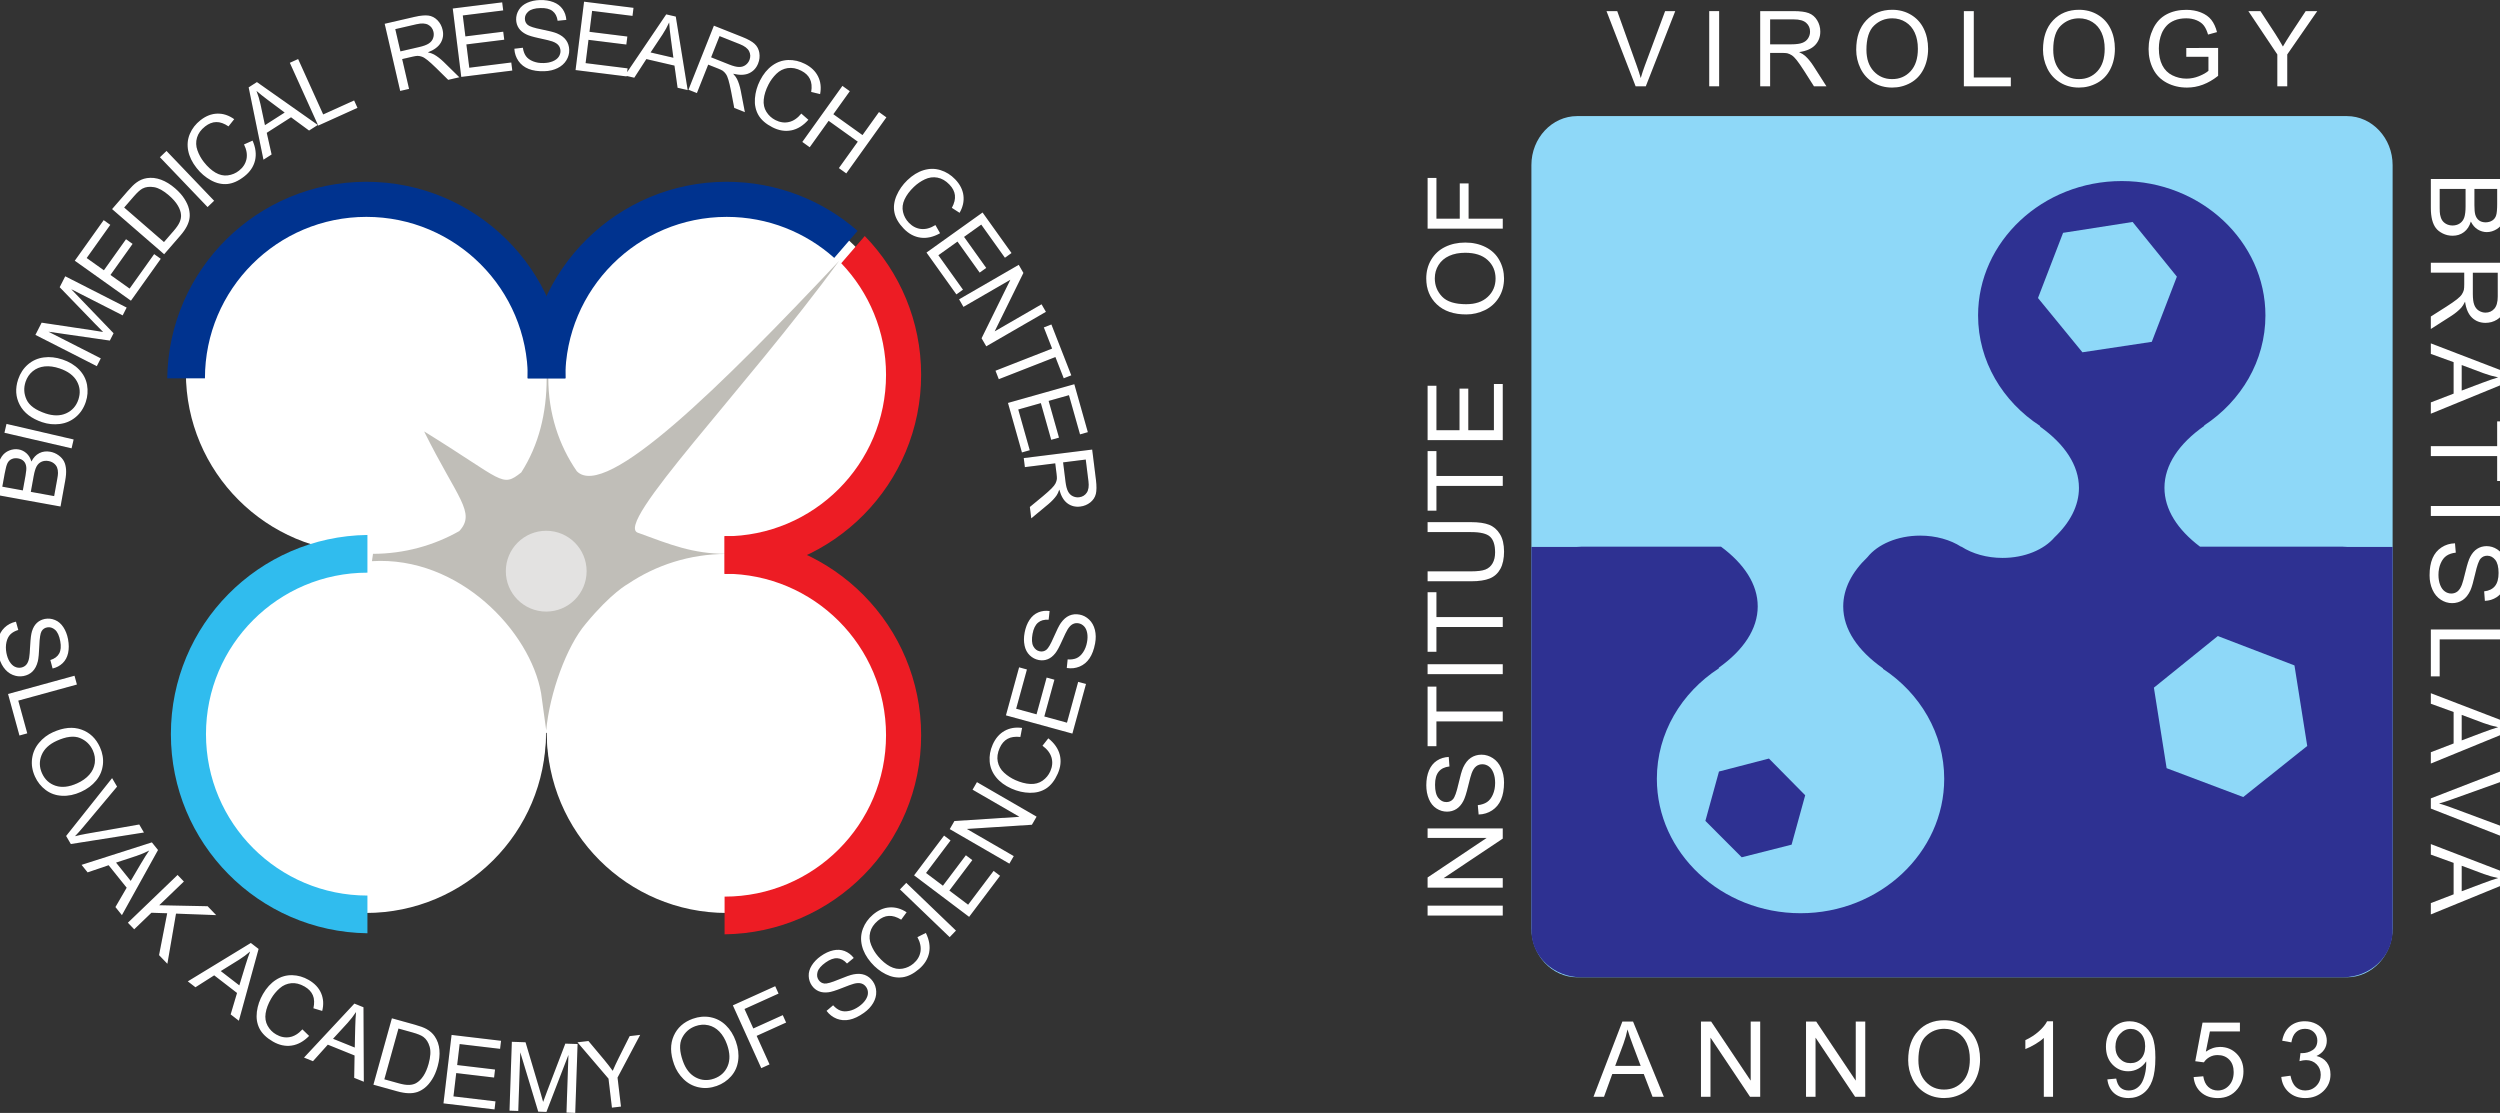 <?xml version="1.0" encoding="UTF-8"?>
<svg xmlns="http://www.w3.org/2000/svg" version="1.1" viewBox="0 0 224.635 100">
  <rect x="0" y="0" width="224.635" height="100" fill="#333333" stroke="none"/>
  <defs>
    <style>
      .cls-1 {
        fill: #8ed8f8;
      }

      .cls-1, .cls-2, .cls-3, .cls-4, .cls-5, .cls-6, .cls-7, .cls-8 {
        fill-rule: evenodd;
      }

      .cls-9, .cls-2 {
        fill: #fff;
      }

      .cls-3 {
        fill: #2e3192;
      }

      .cls-4 {
        fill: #c0beb8;
      }

      .cls-10 {
        fill: #231f20;
      }

      .cls-11 {
        fill: none;
        stroke: #231f20;
        stroke-miterlimit: 22.926;
        stroke-width: .216px;
      }

      .cls-5 {
        fill: #30bcee;
      }

      .cls-6 {
        fill: #00338f;
      }

      .cls-7 {
        fill: #e3e2e1;
      }

      .cls-8 {
        fill: #ed1c24;
      }
    </style>
  </defs>
  <!-- Generator: Adobe Illustrator 28.7.1, SVG Export Plug-In . SVG Version: 1.2.0 Build 142)  -->
  <g>
    <g id="Layer_1">
      <g id="Layer_1-2" data-name="Layer_1">
        <g>
          <path class="cls-1" d="M141.713,10.431h69.162c2.261,0,4.111,1.979,4.111,4.398v68.588c0,2.418-1.85,4.397-4.111,4.397h-69.162c-2.261,0-4.111-1.979-4.111-4.397V14.829c0-2.419,1.85-4.398,4.111-4.398h0Z"/>
          <path class="cls-3" d="M142.084,49.123h12.558c2.081,1.54,3.296,3.384,3.296,5.362,0,2.04-1.291,3.938-3.491,5.505v.061c-3.363,2.184-5.572,5.821-5.572,9.927,0,6.652,5.799,12.078,12.91,12.078s12.91-5.426,12.91-12.078c0-4.077-2.18-7.694-5.504-9.882h0v-.045c-2.248-1.578-3.57-3.496-3.57-5.56,0-1.592.785-3.097,2.176-4.426.917-1.153,2.7-1.938,4.741-1.938,1.418,0,2.711.379,3.676.997h.035c.967.623,2.265,1.006,3.69,1.006,1.985,0,3.725-.743,4.663-1.844,1.405-1.334,2.2-2.847,2.2-4.447,0-2.04-1.291-3.938-3.491-5.505v-.062c-3.363-2.184-5.573-5.822-5.573-9.927,0-6.652,5.799-12.077,12.91-12.077s12.91,5.425,12.91,12.077c0,4.077-2.18,7.694-5.504,9.882h.001v.045c-2.248,1.578-3.57,3.496-3.57,5.559,0,1.948,1.177,3.766,3.199,5.291h12.82c.164,0,.325.009.483.025h3.999v34.498c0,2.293-2.017,4.169-4.482,4.169h-68.419c-2.465,0-4.482-1.876-4.482-4.169v-34.498h3.998c.159-.016.32-.025.483-.025h0Z"/>
          <polygon class="cls-1" points="183.121 26.778 185.376 20.921 191.624 19.944 195.601 24.857 193.347 30.715 187.113 31.654 183.121 26.778 183.121 26.778"/>
          <polygon class="cls-1" points="194.68 69.024 193.536 61.789 199.279 57.15 206.167 59.791 207.314 67.028 201.562 71.618 194.68 69.024 194.68 69.024"/>
          <polygon class="cls-3" points="153.235 73.761 154.457 69.324 158.947 68.159 162.204 71.457 160.982 75.896 156.5 77.031 153.235 73.761 153.235 73.761"/>
          <g>
            <path class="cls-10" d="M146.966,7.756l-2.618-6.758h.968l1.756,4.909c.141.393.26.762.355,1.106.104-.369.226-.738.364-1.106l1.825-4.909h.913l-2.646,6.758h-.917,0Z"/>
            <path class="cls-10" d="M153.579,7.756V.998h.894v6.758h-.894Z"/>
            <path class="cls-10" d="M158.16,7.756V.998h2.996c.602,0,1.06.061,1.374.182s.564.336.751.643c.187.307.281.647.281,1.019,0,.479-.155.884-.466,1.212s-.79.538-1.438.627c.237.114.416.226.539.337.261.24.509.539.742.899l1.175,1.839h-1.125l-.894-1.406c-.261-.406-.476-.716-.645-.931s-.32-.366-.454-.452-.27-.146-.408-.18c-.101-.021-.267-.032-.498-.032h-1.037v3.001h-.894ZM159.054,3.981h1.922c.409,0,.728-.042.959-.127s.406-.22.525-.406.18-.388.18-.606c0-.32-.116-.582-.348-.788s-.599-.309-1.099-.309h-2.139v2.236h0Z"/>
            <path class="cls-10" d="M166.787,4.465c0-1.122.301-2.0.903-2.635s1.38-.952,2.333-.952c.624,0,1.186.149,1.687.447s.883.714,1.145,1.247.393,1.138.393,1.814c0,.685-.138,1.298-.414,1.839s-.668.95-1.175,1.228-1.054.417-1.641.417c-.636,0-1.205-.154-1.706-.461s-.88-.727-1.139-1.258-.387-1.094-.387-1.687h0ZM167.709,4.479c0,.814.219,1.456.657,1.925s.987.703,1.648.703c.673,0,1.227-.237,1.662-.71s.652-1.145.652-2.014c0-.55-.093-1.03-.279-1.441s-.458-.728-.816-.954-.76-.339-1.206-.339c-.633,0-1.178.217-1.634.652s-.685,1.161-.685,2.178Z"/>
            <path class="cls-10" d="M176.46,7.756V.998h.894v5.96h3.328v.797h-4.223Z"/>
            <path class="cls-10" d="M183.572,4.465c0-1.122.301-2.0.903-2.635s1.38-.952,2.333-.952c.624,0,1.186.149,1.687.447s.883.714,1.145,1.247.393,1.138.393,1.814c0,.685-.138,1.298-.414,1.839s-.668.95-1.175,1.228-1.054.417-1.641.417c-.636,0-1.205-.154-1.706-.461s-.88-.727-1.139-1.258-.387-1.094-.387-1.687h0ZM184.494,4.479c0,.814.219,1.456.657,1.925s.987.703,1.648.703c.673,0,1.227-.237,1.662-.71s.652-1.145.652-2.014c0-.55-.093-1.03-.279-1.441s-.458-.728-.816-.954-.76-.339-1.206-.339c-.633,0-1.178.217-1.634.652s-.685,1.161-.685,2.178Z"/>
            <path class="cls-10" d="M196.445,5.105v-.793l2.863-.005v2.508c-.44.35-.893.614-1.36.791s-.947.265-1.438.265c-.664,0-1.267-.142-1.809-.426s-.952-.695-1.228-1.233-.415-1.139-.415-1.802c0-.658.138-1.272.413-1.842s.671-.993,1.187-1.27,1.111-.415,1.784-.415c.489,0,.93.079,1.325.237s.705.379.929.661c.224.283.394.651.512,1.106l-.807.221c-.101-.344-.227-.615-.378-.811s-.366-.354-.645-.472-.59-.177-.931-.177c-.409,0-.762.062-1.06.187s-.539.288-.721.491-.325.426-.426.668c-.172.418-.258.871-.258,1.36,0,.602.104,1.106.311,1.512s.509.707.906.903.818.295,1.263.295c.387,0,.765-.074,1.134-.224s.648-.308.839-.477v-1.258h-1.987 0Z"/>
            <path class="cls-10" d="M204.625,7.756v-2.863l-2.604-3.895h1.088l1.332,2.038c.246.381.475.762.687,1.143.203-.353.449-.751.738-1.194l1.309-1.987h1.042l-2.697,3.895v2.863h-.894,0Z"/>
          </g>
          <g>
            <path class="cls-9" d="M146.966,7.756l-2.618-6.758h.968l1.756,4.909c.141.393.26.762.355,1.106.104-.369.226-.738.364-1.106l1.825-4.909h.913l-2.646,6.758h-.917,0Z"/>
            <path class="cls-9" d="M153.579,7.756V.998h.894v6.758h-.894Z"/>
            <path class="cls-9" d="M158.16,7.756V.998h2.996c.602,0,1.06.061,1.374.182s.564.336.751.643c.187.307.281.647.281,1.019,0,.479-.155.884-.466,1.212s-.79.538-1.438.627c.237.114.416.226.539.337.261.24.509.539.742.899l1.175,1.839h-1.125l-.894-1.406c-.261-.406-.476-.716-.645-.931s-.32-.366-.454-.452-.27-.146-.408-.18c-.101-.021-.267-.032-.498-.032h-1.037v3.001h-.894ZM159.054,3.981h1.922c.409,0,.728-.042.959-.127s.406-.22.525-.406.18-.388.18-.606c0-.32-.116-.582-.348-.788s-.599-.309-1.099-.309h-2.139v2.236h0Z"/>
            <path class="cls-9" d="M166.787,4.465c0-1.122.301-2.0.903-2.635s1.38-.952,2.333-.952c.624,0,1.186.149,1.687.447s.883.714,1.145,1.247.393,1.138.393,1.814c0,.685-.138,1.298-.414,1.839s-.668.95-1.175,1.228-1.054.417-1.641.417c-.636,0-1.205-.154-1.706-.461s-.88-.727-1.139-1.258-.387-1.094-.387-1.687h0ZM167.709,4.479c0,.814.219,1.456.657,1.925s.987.703,1.648.703c.673,0,1.227-.237,1.662-.71s.652-1.145.652-2.014c0-.55-.093-1.03-.279-1.441s-.458-.728-.816-.954-.76-.339-1.206-.339c-.633,0-1.178.217-1.634.652s-.685,1.161-.685,2.178Z"/>
            <path class="cls-9" d="M176.46,7.756V.998h.894v5.96h3.328v.797h-4.223Z"/>
            <path class="cls-9" d="M183.572,4.465c0-1.122.301-2.0.903-2.635s1.38-.952,2.333-.952c.624,0,1.186.149,1.687.447s.883.714,1.145,1.247.393,1.138.393,1.814c0,.685-.138,1.298-.414,1.839s-.668.95-1.175,1.228-1.054.417-1.641.417c-.636,0-1.205-.154-1.706-.461s-.88-.727-1.139-1.258-.387-1.094-.387-1.687h0ZM184.494,4.479c0,.814.219,1.456.657,1.925s.987.703,1.648.703c.673,0,1.227-.237,1.662-.71s.652-1.145.652-2.014c0-.55-.093-1.03-.279-1.441s-.458-.728-.816-.954-.76-.339-1.206-.339c-.633,0-1.178.217-1.634.652s-.685,1.161-.685,2.178Z"/>
            <path class="cls-9" d="M196.445,5.105v-.793l2.863-.005v2.508c-.44.35-.893.614-1.36.791s-.947.265-1.438.265c-.664,0-1.267-.142-1.809-.426s-.952-.695-1.228-1.233-.415-1.139-.415-1.802c0-.658.138-1.272.413-1.842s.671-.993,1.187-1.27,1.111-.415,1.784-.415c.489,0,.93.079,1.325.237s.705.379.929.661c.224.283.394.651.512,1.106l-.807.221c-.101-.344-.227-.615-.378-.811s-.366-.354-.645-.472-.59-.177-.931-.177c-.409,0-.762.062-1.06.187s-.539.288-.721.491-.325.426-.426.668c-.172.418-.258.871-.258,1.36,0,.602.104,1.106.311,1.512s.509.707.906.903.818.295,1.263.295c.387,0,.765-.074,1.134-.224s.648-.308.839-.477v-1.258h-1.987 0Z"/>
            <path class="cls-9" d="M204.625,7.756v-2.863l-2.604-3.895h1.088l1.332,2.038c.246.381.475.762.687,1.143.203-.353.449-.751.738-1.194l1.309-1.987h1.042l-2.697,3.895v2.863h-.894,0Z"/>
          </g>
          <g>
            <path class="cls-10" d="M218.419,16.081h6.758v2.535c0,.516-.069.93-.205,1.242-.137.312-.348.556-.631.733-.284.177-.582.265-.892.265-.289,0-.561-.078-.816-.235s-.461-.393-.618-.71c-.12.409-.324.723-.613.943s-.63.33-1.023.33c-.317,0-.611-.067-.883-.201s-.482-.299-.629-.495-.259-.443-.334-.74-.113-.66-.113-1.09v-2.577h-0ZM219.217,16.976v1.683c0,.289.011.492.032.609.037.206.098.378.184.516s.211.252.376.341.354.134.569.134c.252,0,.471-.065.657-.194s.317-.308.392-.537.113-.559.113-.989v-1.563h-2.323ZM222.338,16.976v1.461c0,.396.026.681.078.853.068.227.18.399.337.514s.353.173.59.173c.224,0,.422-.054.592-.161s.287-.261.35-.461.095-.542.095-1.028v-1.351h-2.042,0Z"/>
            <path class="cls-10" d="M218.419,23.609h6.758v2.996c0,.602-.061,1.06-.182,1.374-.122.313-.337.564-.643.751-.307.188-.647.281-1.019.281-.479,0-.884-.155-1.212-.466s-.538-.79-.627-1.438c-.114.237-.226.416-.337.539-.24.261-.539.509-.899.742l-1.839,1.175v-1.125l1.406-.894c.406-.261.716-.476.931-.645s.366-.32.452-.454.146-.27.18-.408c.021-.101.032-.267.032-.498v-1.037h-3.001v-.894h0ZM222.195,24.503v1.922c0,.409.042.728.127.959s.22.406.406.525.388.18.606.18c.32,0,.582-.116.788-.348s.309-.599.309-1.099v-2.139h-2.236,0Z"/>
            <path class="cls-10" d="M218.419,30.851l6.758,2.595v.963l-6.758,2.766v-1.019l2.047-.788v-2.826l-2.047-.742v-.95ZM221.195,32.801v2.291l1.872-.705c.569-.215,1.036-.375,1.401-.479-.433-.086-.864-.207-1.291-.364l-1.982-.742h0Z"/>
          </g>
          <g>
            <path class="cls-10" d="M218.419,40.088h5.96v-2.227h.797v5.357h-.797v-2.236h-5.96v-.894Z"/>
            <path class="cls-10" d="M218.419,45.467h6.758v.894h-6.758v-.894Z"/>
            <path class="cls-10" d="M220.591,48.813l.074.844c-.338.04-.615.133-.832.279s-.392.373-.525.68-.201.653-.201,1.037c0,.341.051.642.152.903s.24.455.417.582.369.192.579.192c.212,0,.397-.061.555-.184s.291-.326.399-.609c.071-.181.181-.582.33-1.203s.29-1.056.422-1.305c.169-.323.379-.563.629-.721s.531-.237.841-.237c.341,0,.66.097.957.29s.521.476.675.849c.153.372.23.785.23,1.24,0,.501-.08.942-.241,1.325s-.399.678-.712.884-.668.317-1.065.332l-.065-.857c.427-.046.75-.203.968-.469s.327-.658.327-1.177c0-.541-.099-.936-.297-1.183-.198-.247-.437-.371-.717-.371-.243,0-.443.088-.599.263-.157.172-.317.621-.482,1.348s-.308,1.226-.431,1.497c-.181.393-.411.684-.689.871s-.599.281-.961.281c-.36,0-.698-.103-1.016-.309-.318-.206-.566-.502-.742-.888s-.265-.819-.265-1.302c0-.612.089-1.125.267-1.538.178-.413.446-.737.804-.972s.763-.359,1.215-.371v-0Z"/>
            <path class="cls-10" d="M218.419,56.558h6.758v.894h-5.96v3.328h-.797v-4.223Z"/>
          </g>
          <g>
            <path class="cls-10" d="M218.419,62.285l6.758,2.595v.963l-6.758,2.766v-1.019l2.047-.788v-2.826l-2.047-.742s0-.95,0-.95ZM221.195,64.235v2.291l1.872-.705c.569-.215,1.036-.375,1.401-.479-.433-.086-.864-.207-1.291-.364l-1.982-.742h0Z"/>
            <path class="cls-10" d="M218.419,71.737l6.758-2.618v.968l-4.909,1.756c-.393.141-.762.26-1.106.355.369.104.738.226,1.106.364l4.909,1.825v.913l-6.758-2.646v-.917h0Z"/>
            <path class="cls-10" d="M218.419,75.842l6.758,2.595v.963l-6.758,2.766v-1.019l2.047-.788v-2.826l-2.047-.742s0-.95,0-.95ZM221.195,77.791v2.291l1.872-.705c.569-.215,1.036-.375,1.401-.479-.433-.086-.864-.207-1.291-.364l-1.982-.742h0Z"/>
          </g>
          <g>
            <path class="cls-9" d="M218.419,16.081h6.758v2.535c0,.516-.069.93-.205,1.242-.137.312-.348.556-.631.733-.284.177-.582.265-.892.265-.289,0-.561-.078-.816-.235s-.461-.393-.618-.71c-.12.409-.324.723-.613.943s-.63.33-1.023.33c-.317,0-.611-.067-.883-.201s-.482-.299-.629-.495-.259-.443-.334-.74-.113-.66-.113-1.09v-2.577h-0ZM219.217,16.976v1.683c0,.289.011.492.032.609.037.206.098.378.184.516s.211.252.376.341.354.134.569.134c.252,0,.471-.065.657-.194s.317-.308.392-.537.113-.559.113-.989v-1.563h-2.323ZM222.338,16.976v1.461c0,.396.026.681.078.853.068.227.18.399.337.514s.353.173.59.173c.224,0,.422-.054.592-.161s.287-.261.35-.461.095-.542.095-1.028v-1.351h-2.042,0Z"/>
            <path class="cls-9" d="M218.419,23.609h6.758v2.996c0,.602-.061,1.06-.182,1.374-.122.313-.337.564-.643.751-.307.188-.647.281-1.019.281-.479,0-.884-.155-1.212-.466s-.538-.79-.627-1.438c-.114.237-.226.416-.337.539-.24.261-.539.509-.899.742l-1.839,1.175v-1.125l1.406-.894c.406-.261.716-.476.931-.645s.366-.32.452-.454.146-.27.18-.408c.021-.101.032-.267.032-.498v-1.037h-3.001v-.894h0ZM222.195,24.503v1.922c0,.409.042.728.127.959s.22.406.406.525.388.18.606.18c.32,0,.582-.116.788-.348s.309-.599.309-1.099v-2.139h-2.236,0Z"/>
            <path class="cls-9" d="M218.419,30.851l6.758,2.595v.963l-6.758,2.766v-1.019l2.047-.788v-2.826l-2.047-.742v-.95ZM221.195,32.801v2.291l1.872-.705c.569-.215,1.036-.375,1.401-.479-.433-.086-.864-.207-1.291-.364l-1.982-.742h0Z"/>
          </g>
          <g>
            <path class="cls-9" d="M218.419,40.088h5.96v-2.227h.797v5.357h-.797v-2.236h-5.96v-.894Z"/>
            <path class="cls-9" d="M218.419,45.467h6.758v.894h-6.758v-.894Z"/>
            <path class="cls-9" d="M220.591,48.813l.074.844c-.338.04-.615.133-.832.279s-.392.373-.525.68-.201.653-.201,1.037c0,.341.051.642.152.903s.24.455.417.582.369.192.579.192c.212,0,.397-.061.555-.184s.291-.326.399-.609c.071-.181.181-.582.33-1.203s.29-1.056.422-1.305c.169-.323.379-.563.629-.721s.531-.237.841-.237c.341,0,.66.097.957.29s.521.476.675.849c.153.372.23.785.23,1.24,0,.501-.08.942-.241,1.325s-.399.678-.712.884-.668.317-1.065.332l-.065-.857c.427-.046.75-.203.968-.469s.327-.658.327-1.177c0-.541-.099-.936-.297-1.183-.198-.247-.437-.371-.717-.371-.243,0-.443.088-.599.263-.157.172-.317.621-.482,1.348s-.308,1.226-.431,1.497c-.181.393-.411.684-.689.871s-.599.281-.961.281c-.36,0-.698-.103-1.016-.309-.318-.206-.566-.502-.742-.888s-.265-.819-.265-1.302c0-.612.089-1.125.267-1.538.178-.413.446-.737.804-.972s.763-.359,1.215-.371v-0Z"/>
            <path class="cls-9" d="M218.419,56.558h6.758v.894h-5.96v3.328h-.797v-4.223Z"/>
          </g>
          <g>
            <path class="cls-9" d="M218.419,62.285l6.758,2.595v.963l-6.758,2.766v-1.019l2.047-.788v-2.826l-2.047-.742s0-.95,0-.95ZM221.195,64.235v2.291l1.872-.705c.569-.215,1.036-.375,1.401-.479-.433-.086-.864-.207-1.291-.364l-1.982-.742h0Z"/>
            <path class="cls-9" d="M218.419,71.737l6.758-2.618v.968l-4.909,1.756c-.393.141-.762.26-1.106.355.369.104.738.226,1.106.364l4.909,1.825v.913l-6.758-2.646v-.917h0Z"/>
            <path class="cls-9" d="M218.419,75.842l6.758,2.595v.963l-6.758,2.766v-1.019l2.047-.788v-2.826l-2.047-.742s0-.95,0-.95ZM221.195,77.791v2.291l1.872-.705c.569-.215,1.036-.375,1.401-.479-.433-.086-.864-.207-1.291-.364l-1.982-.742h0Z"/>
          </g>
          <g>
            <path class="cls-10" d="M135.03,82.268h-6.757v-.894h6.757v.894Z"/>
            <path class="cls-10" d="M135.03,79.76h-6.757v-.917l5.305-3.55h-5.305v-.857h6.757v.917l-5.31,3.55h5.31v.857h0Z"/>
            <path class="cls-10" d="M132.859,73.19l-.074-.844c.338-.04.615-.133.832-.279s.392-.373.525-.68.201-.653.201-1.037c0-.341-.051-.642-.152-.903s-.24-.456-.417-.583c-.177-.128-.369-.191-.579-.191-.212,0-.397.061-.555.184s-.291.326-.399.609c-.071.181-.181.582-.33,1.203s-.29,1.056-.422,1.305c-.168.323-.378.563-.628.721s-.531.237-.841.237c-.341,0-.66-.097-.957-.29s-.522-.476-.675-.848c-.154-.372-.231-.785-.231-1.24,0-.501.081-.943.242-1.325s.399-.677.712-.883c.313-.205.668-.316,1.065-.332l.065.857c-.427.046-.75.202-.968.468s-.327.658-.327,1.178c0,.541.099.935.297,1.182s.437.371.717.371c.243,0,.443-.088.599-.263.157-.172.317-.622.482-1.348s.308-1.225.43-1.496c.182-.393.411-.684.689-.871.278-.187.599-.281.961-.281.36,0,.698.104,1.016.309.318.206.566.502.742.887s.265.82.265,1.302c0,.612-.089,1.124-.267,1.537s-.446.738-.804.973-.763.359-1.215.371h-0Z"/>
            <path class="cls-10" d="M135.03,64.823h-5.96v2.227h-.797v-5.357h.797v2.236h5.96v.894Z"/>
            <path class="cls-10" d="M135.03,60.576h-6.757v-.894h6.757v.894Z"/>
            <path class="cls-10" d="M135.031,56.339h-5.96l-.001,2.227h-.797l.001-5.356h.797v2.236h5.96v.894Z"/>
            <path class="cls-10" d="M128.273,47.81v-.894l3.904 0c.679,0,1.218.077,1.618.231s.725.431.975.832.376.927.376,1.579c0,.633-.109,1.151-.327,1.553s-.534.69-.947.862-.978.258-1.694.258h-3.904v-.894h3.899c.587,0,1.02-.054,1.298-.164s.492-.297.643-.562.226-.591.226-.975c0-.658-.149-1.126-.447-1.406s-.871-.419-1.719-.419l-3.899-0h0Z"/>
            <path class="cls-10" d="M135.031,43.661l-5.96-0v2.227h-.797v-5.356h.797v2.236l5.96 0v.894Z"/>
            <path class="cls-10" d="M135.031,39.548l-6.757-0v-4.886h.797v3.992h2.07v-3.738h.792v3.738l2.3 0v-4.149h.797v5.043h0Z"/>
          </g>
          <g>
            <path class="cls-10" d="M131.739,28.254c-1.121,0-1.999-.301-2.634-.903s-.952-1.379-.952-2.332c0-.624.149-1.186.447-1.687s.714-.883,1.247-1.145,1.138-.394,1.813-.394c.685 0,1.298.139,1.839.415s.95.668,1.228,1.175.417,1.054.417,1.641c0,.636-.154,1.205-.461,1.705-.307.501-.727.88-1.258,1.139s-1.094.387-1.687.387h0ZM131.753,27.332c.814 0,1.456-.219,1.925-.656s.703-.987.703-1.648c0-.673-.237-1.227-.71-1.662s-1.145-.652-2.014-.653c-.549,0-1.03.093-1.44.279s-.728.458-.954.816-.339.76-.339,1.206c0,.633.217,1.177.652,1.634s1.161.685,2.177.685h0Z"/>
            <path class="cls-10" d="M135.031,20.546l-6.757-0.0.001-4.559h.797l-.001,3.664h2.093v-3.171h.797v3.171l3.07 0v.894Z"/>
          </g>
          <g>
            <path class="cls-9" d="M135.03,82.268h-6.757v-.894h6.757v.894Z"/>
            <path class="cls-9" d="M135.03,79.76h-6.757v-.917l5.305-3.55h-5.305v-.857h6.757v.917l-5.31,3.55h5.31v.857h0Z"/>
            <path class="cls-9" d="M132.859,73.19l-.074-.844c.338-.04.615-.133.832-.279s.392-.373.525-.68.201-.653.201-1.037c0-.341-.051-.642-.152-.903s-.24-.456-.417-.583c-.177-.128-.369-.191-.579-.191-.212,0-.397.061-.555.184s-.291.326-.399.609c-.071.181-.181.582-.33,1.203s-.29,1.056-.422,1.305c-.168.323-.378.563-.628.721s-.531.237-.841.237c-.341,0-.66-.097-.957-.29s-.522-.476-.675-.848c-.154-.372-.231-.785-.231-1.24,0-.501.081-.943.242-1.325s.399-.677.712-.883c.313-.205.668-.316,1.065-.332l.065.857c-.427.046-.75.202-.968.468s-.327.658-.327,1.178c0,.541.099.935.297,1.182s.437.371.717.371c.243,0,.443-.088.599-.263.157-.172.317-.622.482-1.348s.308-1.225.43-1.496c.182-.393.411-.684.689-.871.278-.187.599-.281.961-.281.36,0,.698.104,1.016.309.318.206.566.502.742.887s.265.82.265,1.302c0,.612-.089,1.124-.267,1.537s-.446.738-.804.973-.763.359-1.215.371h-0Z"/>
            <path class="cls-9" d="M135.03,64.823h-5.96v2.227h-.797v-5.357h.797v2.236h5.96v.894Z"/>
            <path class="cls-9" d="M135.03,60.576h-6.757v-.894h6.757v.894Z"/>
            <path class="cls-9" d="M135.031,56.339h-5.96l-.001,2.227h-.797l.001-5.356h.797v2.236h5.96v.894Z"/>
            <path class="cls-9" d="M128.273,47.81v-.894l3.904 0c.679,0,1.218.077,1.618.231s.725.431.975.832.376.927.376,1.579c0,.633-.109,1.151-.327,1.553s-.534.69-.947.862-.978.258-1.694.258h-3.904v-.894h3.899c.587,0,1.02-.054,1.298-.164s.492-.297.643-.562.226-.591.226-.975c0-.658-.149-1.126-.447-1.406s-.871-.419-1.719-.419l-3.899-0h0Z"/>
            <path class="cls-9" d="M135.031,43.661l-5.96-0v2.227h-.797v-5.356h.797v2.236l5.96 0v.894Z"/>
            <path class="cls-9" d="M135.031,39.548l-6.757-0v-4.886h.797v3.992h2.07v-3.738h.792v3.738l2.3 0v-4.149h.797v5.043h0Z"/>
          </g>
          <path class="cls-11" d="M135.033,31.33"/>
          <path class="cls-11" d="M135.033,26.08"/>
          <g>
            <path class="cls-9" d="M131.739,28.254c-1.121,0-1.999-.301-2.634-.903s-.952-1.379-.952-2.332c0-.624.149-1.186.447-1.687s.714-.883,1.247-1.145,1.138-.394,1.813-.394c.685 0,1.298.139,1.839.415s.95.668,1.228,1.175.417,1.054.417,1.641c0,.636-.154,1.205-.461,1.705-.307.501-.727.88-1.258,1.139s-1.094.387-1.687.387h0ZM131.753,27.332c.814 0,1.456-.219,1.925-.656s.703-.987.703-1.648c0-.673-.237-1.227-.71-1.662s-1.145-.652-2.014-.653c-.549,0-1.03.093-1.44.279s-.728.458-.954.816-.339.76-.339,1.206c0,.633.217,1.177.652,1.634s1.161.685,2.177.685h0Z"/>
            <path class="cls-9" d="M135.031,20.546l-6.757-0.0.001-4.559h.797l-.001,3.664h2.093v-3.171h.797v3.171l3.07 0v.894Z"/>
          </g>
          <g>
            <path class="cls-10" d="M143.18,98.55l2.595-6.758h.963l2.766,6.758h-1.019l-.788-2.047h-2.826l-.742,2.047h-.95ZM145.13,95.775h2.291l-.705-1.871c-.215-.569-.375-1.036-.479-1.401-.086.433-.207.864-.364,1.291l-.742,1.982h0Z"/>
            <path class="cls-10" d="M152.834,98.55v-6.758h.917l3.55,5.306v-5.306h.857v6.758h-.917l-3.55-5.311v5.311h-.857Z"/>
            <path class="cls-10" d="M162.276,98.55v-6.758h.917l3.55,5.306v-5.306h.857v6.758h-.917l-3.55-5.311v5.311h-.857Z"/>
            <path class="cls-10" d="M171.455,95.259c0-1.122.301-2.0.903-2.635s1.38-.952,2.333-.952c.624,0,1.186.149,1.687.447s.883.714,1.145,1.247.393,1.138.393,1.814c0,.685-.138,1.298-.414,1.839s-.668.95-1.175,1.228-1.054.417-1.641.417c-.636,0-1.205-.154-1.706-.461s-.88-.727-1.139-1.258-.387-1.094-.387-1.687h0ZM172.377,95.273c0,.814.219,1.456.657,1.925s.987.703,1.648.703c.673,0,1.227-.237,1.662-.71s.652-1.145.652-2.014c0-.55-.093-1.03-.279-1.441s-.458-.728-.816-.954-.76-.339-1.206-.339c-.633,0-1.178.217-1.634.652s-.685,1.161-.685,2.178Z"/>
            <path class="cls-10" d="M184.483,98.55h-.83v-5.287c-.2.191-.462.381-.786.572s-.615.333-.874.429v-.802c.464-.218.87-.482,1.217-.793s.593-.612.738-.903h.535v6.786h0Z"/>
            <path class="cls-10" d="M189.357,96.987l.797-.074c.068.375.197.647.387.816s.435.254.733.254c.255,0,.479-.058.671-.175s.35-.273.472-.468.226-.459.309-.791.124-.67.124-1.014c0-.037-.002-.092-.005-.166-.166.264-.393.479-.68.643s-.599.247-.933.247c-.559,0-1.033-.203-1.42-.609s-.581-.94-.581-1.604c0-.685.202-1.237.606-1.655s.91-.627,1.519-.627c.44,0,.841.118,1.206.355s.641.574.83,1.012.283,1.072.283,1.901c0,.864-.094,1.551-.281,2.063s-.466.901-.837,1.169-.804.401-1.302.401c-.529,0-.96-.147-1.295-.44s-.536-.706-.604-1.238v0ZM192.755,94.005c0-.476-.127-.854-.38-1.134s-.558-.419-.915-.419c-.369,0-.69.151-.964.452s-.41.692-.41,1.171c0,.43.13.78.39,1.049s.58.403.961.403c.384,0,.7-.134.947-.403s.371-.641.371-1.118h0Z"/>
            <path class="cls-10" d="M197.107,96.78l.871-.074c.065.424.214.743.45.957s.519.32.851.32c.4,0,.738-.151,1.014-.452s.415-.701.415-1.198c0-.473-.133-.847-.399-1.12s-.614-.41-1.044-.41c-.267,0-.509.061-.724.182-.215.121-.384.279-.507.472l-.779-.101.655-3.471h3.361v.793h-2.697l-.364,1.816c.406-.283.831-.424,1.277-.424.59,0,1.088.204,1.494.613s.609.934.609,1.577c0,.612-.178,1.14-.535,1.586-.433.547-1.025.821-1.775.821-.615,0-1.116-.172-1.505-.516s-.611-.801-.666-1.369h0Z"/>
            <path class="cls-10" d="M204.987,96.766l.83-.111c.095.47.257.809.486,1.016s.508.311.837.311c.39,0,.72-.135.989-.406s.403-.605.403-1.005c0-.381-.124-.695-.373-.943s-.566-.371-.95-.371c-.157,0-.352.031-.586.092l.092-.728c.055.006.1.009.134.009.353,0,.671-.092.954-.277s.424-.469.424-.853c0-.304-.103-.556-.309-.756s-.472-.3-.797-.3c-.323,0-.592.101-.807.304s-.353.507-.415.913l-.83-.147c.101-.556.332-.987.692-1.293s.807-.459,1.341-.459c.369,0,.708.079,1.019.237s.548.374.712.648.247.564.247.871c0,.292-.078.558-.235.797s-.389.43-.696.572c.4.092.71.283.931.574s.332.654.332,1.09c0,.59-.215,1.09-.645,1.5s-.974.615-1.632.615c-.593,0-1.086-.177-1.477-.53s-.615-.811-.671-1.374v0Z"/>
          </g>
          <path class="cls-9" d="M143.18,98.55l2.595-6.758h.963l2.766,6.758h-1.019l-.788-2.047h-2.826l-.742,2.047h-.95ZM145.13,95.775h2.291l-.705-1.871c-.215-.569-.375-1.036-.479-1.401-.086.433-.207.864-.364,1.291l-.742,1.982h0Z"/>
          <path class="cls-9" d="M152.838,98.55v-6.758h.917l3.55,5.306v-5.306h.857v6.758h-.917l-3.55-5.311v5.311h-.857Z"/>
          <path class="cls-9" d="M162.278,98.55v-6.758h.917l3.55,5.306v-5.306h.857v6.758h-.917l-3.55-5.311v5.311h-.857Z"/>
          <path class="cls-9" d="M171.457,95.259c0-1.122.301-2.0.903-2.635s1.38-.952,2.333-.952c.624,0,1.186.149,1.687.447s.883.714,1.145,1.247.393,1.138.393,1.814c0,.685-.138,1.298-.414,1.839s-.668.95-1.175,1.228-1.054.417-1.641.417c-.636,0-1.205-.154-1.706-.461s-.88-.727-1.139-1.258-.387-1.094-.387-1.687h0ZM172.378,95.273c0,.814.219,1.456.657,1.925s.987.703,1.648.703c.673,0,1.227-.237,1.662-.71s.652-1.145.652-2.014c0-.55-.093-1.03-.279-1.441-.186-.41-.458-.728-.816-.954s-.76-.339-1.206-.339c-.633,0-1.178.217-1.634.652s-.685,1.161-.685,2.178Z"/>
          <path class="cls-11" d="M180.962,98.547"/>
          <path class="cls-9" d="M184.475,98.55h-.83v-5.287c-.2.191-.462.381-.786.572s-.615.333-.874.429v-.802c.464-.218.87-.482,1.217-.793s.593-.612.738-.903h.535v6.786h0Z"/>
          <path class="cls-9" d="M189.353,96.987l.797-.074c.068.375.197.647.387.816s.435.254.733.254c.255,0,.479-.058.671-.175s.35-.273.472-.468.226-.459.309-.791.124-.67.124-1.014c0-.037-.002-.092-.005-.166-.166.264-.393.479-.68.643s-.599.247-.933.247c-.559,0-1.033-.203-1.42-.609s-.581-.94-.581-1.604c0-.685.202-1.237.606-1.655s.91-.627,1.519-.627c.44,0,.841.118,1.206.355s.641.574.83,1.012.283,1.072.283,1.901c0,.864-.094,1.551-.281,2.063s-.466.901-.837,1.169-.804.401-1.302.401c-.529,0-.96-.147-1.295-.44s-.536-.706-.604-1.238v0ZM192.751,94.005c0-.476-.127-.854-.38-1.134s-.558-.419-.915-.419c-.369,0-.69.151-.964.452s-.41.692-.41,1.171c0,.43.13.78.39,1.049s.58.403.961.403c.384,0,.7-.134.947-.403s.371-.641.371-1.118h0Z"/>
          <path class="cls-9" d="M197.102,96.78l.871-.074c.065.424.214.743.45.957s.519.32.851.32c.4,0,.738-.151,1.014-.452s.415-.701.415-1.198c0-.473-.133-.847-.399-1.12s-.614-.41-1.044-.41c-.267,0-.509.061-.724.182-.215.121-.384.279-.507.472l-.779-.101.655-3.471h3.361v.793h-2.697l-.364,1.816c.406-.283.831-.424,1.277-.424.59,0,1.088.204,1.494.613s.609.934.609,1.577c0,.612-.178,1.14-.535,1.586-.433.547-1.025.821-1.775.821-.615,0-1.116-.172-1.505-.516s-.611-.801-.666-1.369h0Z"/>
          <path class="cls-9" d="M204.98,96.766l.83-.111c.095.47.257.809.486,1.016s.508.311.837.311c.39,0,.72-.135.989-.406s.403-.605.403-1.005c0-.381-.124-.695-.373-.943s-.566-.371-.95-.371c-.157,0-.352.031-.586.092l.092-.728c.055.006.1.009.134.009.353,0,.671-.092.954-.277s.424-.469.424-.853c0-.304-.103-.556-.309-.756s-.472-.3-.797-.3c-.323,0-.592.101-.807.304s-.353.507-.415.913l-.83-.147c.101-.556.332-.987.692-1.293s.807-.459,1.341-.459c.369,0,.708.079,1.019.237s.548.374.712.648.247.564.247.871c0,.292-.078.558-.235.797s-.389.43-.696.572c.4.092.71.283.931.574s.332.654.332,1.09c0,.59-.215,1.09-.645,1.5s-.974.615-1.632.615c-.593,0-1.086-.177-1.477-.53s-.615-.811-.671-1.374v0Z"/>
          <path class="cls-2" d="M65.311,17.314c8.934,0,16.177,7.243,16.177,16.177s-7.242,16.177-16.177,16.177l-.039-0v.012l.039-0c8.934,0,16.177,7.242,16.177,16.177s-7.242,16.177-16.177,16.177-16.177-7.243-16.177-16.177v-.006h-.078l0.0.006c0,8.934-7.243,16.177-16.177,16.177s-16.177-7.243-16.177-16.177,7.243-16.177,16.177-16.177l.039 0v-.012l-.039 0c-8.934,0-16.177-7.243-16.177-16.177s7.243-16.177,16.177-16.177,16.177,7.243,16.177,16.177l-0.0.006h.078v-.006c0-8.934,7.243-16.177,16.177-16.177h0Z"/>
          <path class="cls-2" d="M64.984,17.967c8.757,0,15.855,7.099,15.855,15.855s-7.098,15.855-15.855,15.855l-.038-.001v.012l.038-0c8.757,0,15.855,7.099,15.855,15.855s-7.098,15.855-15.855,15.855-15.855-7.098-15.855-15.855v-.005h-.077l0.0.005c0,8.757-7.099,15.855-15.855,15.855s-15.855-7.098-15.855-15.855,7.099-15.855,15.855-15.855l.038 0v-.012l-.038.001c-8.756,0-15.855-7.098-15.855-15.855s7.099-15.855,15.855-15.855,15.855,7.099,15.855,15.855l-0.0.006h.077v-.006c0-8.756,7.098-15.855,15.855-15.855h0Z"/>
          <path class="cls-4" d="M49.122,33.979l.144-.032c.001,3.219.956,6.064,2.563,8.394,2.588,2.655,13.018-7.696,23.563-18.894-8.394,11.508-20.388,23.764-18.044,24.433,2.89,1.057,4.879,1.877,7.879,1.884v.012c-3.258.008-6.284.998-8.8,2.69,0,0-1.486.783-3.791,3.579-1.734,2.034-3.246,6.241-3.557,9.579l-.459-3.341c-.967-5.523-7.349-12.343-15.199-11.859l.095-.66c2.818-.007,5.463-.749,7.753-2.045,1.528-1.667-.156-2.899-3.159-8.953,7.167,4.415,6.942,5.101,8.728,3.683,1.578-2.463,2.281-5.329,2.283-8.472h0Z"/>
          <path class="cls-7" d="M49.08,47.692c2.005,0,3.63,1.626,3.63,3.63s-1.625,3.631-3.63,3.631-3.63-1.625-3.63-3.631,1.626-3.63,3.63-3.63h0Z"/>
          <path class="cls-5" d="M33.015,48.068c-9.775.127-17.66,8.089-17.66,17.895s7.886,17.767,17.66,17.895v-3.388c-8.012-0-14.507-6.495-14.507-14.507s6.495-14.507,14.507-14.507v-3.388h0Z"/>
          <path class="cls-8" d="M65.107,83.953c9.775-.127,17.661-8.089,17.661-17.895s-7.886-17.767-17.661-17.895v3.388c8.012 0,14.507,6.495,14.507,14.507s-6.495,14.507-14.507,14.507v3.388h0Z"/>
          <path class="cls-8" d="M77.703,21.208c3.134,3.223,5.064,7.622,5.064,12.473,0,9.805-7.885,17.767-17.66,17.895v-3.388c8.012,0,14.507-6.495,14.507-14.507,0-3.89-1.532-7.423-4.024-10.028l2.113-2.445h0Z"/>
          <path class="cls-6" d="M15.027,33.994c.127-9.775,8.089-17.66,17.895-17.66s17.767,7.886,17.895,17.66h-3.388c-0-8.012-6.495-14.507-14.507-14.507s-14.507,6.495-14.507,14.507h-3.388Z"/>
          <path class="cls-6" d="M47.403,33.994c.127-9.775,8.089-17.66,17.895-17.66,4.503,0,8.616,1.663,11.761,4.409l-2.1,2.431c-2.566-2.292-5.95-3.686-9.661-3.686-8.012,0-14.507,6.495-14.507,14.507h-3.388Z"/>
          <path class="cls-10" d="M5.438,45.513l-6.096-1.105.415-2.288c.085-.466.215-.828.388-1.086.175-.26.405-.446.691-.558.284-.113.567-.145.848-.094.26.047.492.163.697.346.204.182.351.43.442.741.175-.35.41-.599.706-.75.297-.152.623-.195.978-.131.285.051.539.161.763.326.224.165.385.348.487.55s.16.442.18.722c.02.279-.006.613-.076,1.002l-.421,2.325h0ZM2.051,44.064l.239-1.319c.065-.356.087-.618.069-.782-.024-.215-.097-.389-.22-.518-.123-.129-.291-.214-.504-.252-.202-.037-.389-.021-.56.048-.172.07-.303.19-.392.358-.089.17-.174.474-.254.913l-.221,1.218,1.842.334h0ZM4.865,44.575l.275-1.517c.047-.261.071-.446.071-.554-.001-.193-.028-.357-.084-.496-.054-.139-.149-.262-.282-.369-.134-.106-.297-.178-.492-.214-.227-.041-.435-.019-.625.067-.188.086-.336.226-.441.421-.104.193-.192.485-.262.873l-.256,1.409,2.095.38h0Z"/>
          <polygon class="cls-10" points="6.433 40.286 .398 38.886 .583 38.088 6.618 39.487 6.433 40.286 6.433 40.286"/>
          <path class="cls-10" d="M3.8,37.941c-.975-.328-1.65-.846-2.024-1.555-.375-.709-.423-1.477-.144-2.306.182-.541.477-.987.881-1.335.406-.347.879-.558,1.419-.63.539-.073,1.103-.009,1.69.188.596.201,1.09.499,1.477.897.389.399.63.859.724,1.381.093.523.054,1.038-.118,1.548-.186.553-.485,1.002-.899,1.347-.413.346-.889.553-1.427.621-.536.069-1.063.017-1.579-.157h0ZM4.082,37.145c.708.238,1.328.235,1.864-.007.536-.244.9-.653,1.093-1.227.197-.585.154-1.135-.131-1.651-.285-.516-.805-.902-1.56-1.157-.477-.161-.921-.219-1.333-.178-.411.041-.767.185-1.068.429-.3.246-.516.561-.646.948-.185.551-.156,1.087.089,1.611.244.523.809.934,1.692,1.232h0Z"/>
          <path class="cls-10" d="M8.701,32.903l-5.521-2.811.56-1.1,4.574.684c.425.064.742.116.951.153-.168-.165-.414-.413-.736-.745l-3.168-3.277.501-.983,5.521,2.811-.359.705-4.621-2.353,3.804,3.957-.336.659-5.512-.796,4.699,2.393-.359.704h0Z"/>
          <polygon class="cls-10" points="11.764 27.02 6.717 23.427 9.315 19.778 9.911 20.203 7.788 23.183 9.333 24.284 11.321 21.492 11.913 21.913 9.925 24.705 11.643 25.928 13.85 22.83 14.445 23.254 11.764 27.02 11.764 27.02"/>
          <path class="cls-10" d="M14.749,22.846l-4.68-4.059,1.398-1.611c.316-.364.58-.622.791-.775.294-.215.604-.346.93-.396.423-.065.849-.019,1.28.14.432.159.855.419,1.272.781.355.308.634.623.836.945.203.321.339.624.405.911.067.286.086.55.054.794-.03.243-.113.498-.249.762-.137.265-.328.539-.573.821l-1.465,1.689h0ZM14.734,21.748l.867-.999c.267-.308.45-.576.544-.801.094-.226.135-.435.121-.63-.018-.274-.117-.56-.294-.856-.177-.297-.441-.599-.795-.906-.489-.424-.935-.67-1.337-.738-.403-.067-.748-.025-1.037.128-.208.11-.472.35-.791.718l-.853.984,3.575,3.101h0Z"/>
          <polygon class="cls-10" points="18.65 18.606 14.369 14.128 14.961 13.561 19.242 18.04 18.65 18.606 18.65 18.606"/>
          <path class="cls-10" d="M21.921,12.979l.774-.345c.281.634.354,1.23.224,1.784-.133.554-.453,1.03-.961,1.429-.525.413-1.035.642-1.531.687-.497.045-.991-.068-1.481-.338-.491-.271-.919-.639-1.285-1.103-.399-.507-.65-1.025-.753-1.555-.103-.53-.053-1.033.151-1.512.203-.477.519-.884.949-1.222.487-.384.994-.582,1.522-.595.527-.013,1.032.153,1.517.5l-.516.648c-.393-.266-.758-.395-1.101-.387-.342.006-.675.138-1.002.395-.374.294-.617.63-.726,1.006-.11.378-.097.758.04,1.14.135.382.329.734.582,1.054.326.415.67.728,1.034.943.364.213.733.297,1.108.249.376-.048.711-.188,1.008-.422.361-.284.583-.628.671-1.033.086-.405.012-.848-.222-1.326h0Z"/>
          <path class="cls-10" d="M23.672,14.351l-1.331-6.502.744-.475,5.473,3.855-.787.503-1.619-1.192-2.183,1.395.438,1.947-.734.469h0ZM23.807,11.245l1.771-1.132-1.469-1.096c-.446-.333-.8-.615-1.062-.847.148.378.266.77.356,1.178l.404,1.897h0Z"/>
          <polygon class="cls-10" points="28.594 11.287 26.041 5.643 26.789 5.304 29.04 10.283 31.82 9.026 32.121 9.692 28.594 11.287 28.594 11.287"/>
          <path class="cls-10" d="M35.958,8.172l-1.394-6.036,2.676-.618c.538-.124.96-.164,1.264-.12.305.043.572.183.804.418.231.237.384.521.46.853.099.429.044.82-.166,1.178-.209.357-.595.644-1.155.857.235.052.419.115.551.19.283.16.565.377.849.649l1.429,1.401-1.005.232-1.088-1.072c-.317-.307-.573-.541-.769-.697-.195-.158-.361-.262-.498-.31-.137-.05-.271-.075-.401-.077-.096.003-.245.027-.452.074l-.926.214.619,2.68-.798.184h0ZM35.978,4.617l1.718-.397c.364-.084.642-.188.83-.312.189-.124.317-.28.386-.471.068-.191.08-.383.035-.578-.066-.285-.223-.496-.473-.632-.249-.136-.598-.152-1.046-.049l-1.91.441.461,1.997h0Z"/>
          <polygon class="cls-10" points="41.446 6.912 40.681 .764 45.125 .211 45.215 .937 41.584 1.389 41.819 3.271 45.219 2.848 45.309 3.569 41.908 3.992 42.169 6.085 45.943 5.615 46.034 6.341 41.446 6.912 41.446 6.912"/>
          <path class="cls-10" d="M46.212,4.378l.771-.089c.045.309.137.56.277.755.14.195.352.349.636.464.285.115.604.167.955.157.313-.009.587-.063.824-.162.237-.101.412-.232.524-.397.112-.166.166-.344.161-.535-.005-.195-.066-.362-.184-.504-.117-.143-.306-.259-.567-.349-.169-.06-.538-.151-1.111-.272-.572-.121-.975-.238-1.206-.353-.3-.146-.526-.333-.678-.558-.151-.225-.23-.48-.238-.765-.009-.312.071-.606.241-.882.17-.278.424-.491.76-.642.338-.149.714-.231,1.13-.242.46-.013.866.05,1.222.188.354.137.63.348.827.629.196.282.307.604.332.967l-.784.081c-.054-.389-.205-.682-.455-.874-.249-.194-.611-.283-1.087-.27-.496.014-.854.115-1.077.303-.221.188-.329.41-.322.666.006.223.092.404.256.543.163.14.578.275,1.248.406.67.133,1.131.251,1.382.357.365.157.638.36.817.609.179.25.272.542.281.874.009.33-.076.643-.257.939-.181.296-.446.53-.794.703-.348.171-.744.263-1.185.275-.561.016-1.033-.052-1.415-.206-.384-.152-.688-.389-.913-.712-.224-.321-.348-.69-.37-1.103h0Z"/>
          <polygon class="cls-10" points="51.715 6.298 52.481 .15 56.925 .703 56.835 1.429 53.203 .977 52.969 2.859 56.37 3.283 56.28 4.004 52.879 3.581 52.619 5.673 56.393 6.143 56.303 6.869 51.715 6.298 51.715 6.298"/>
          <path class="cls-10" d="M56.144,6.788l3.718-5.498.86.199,1.071,6.608-.91-.211-.28-1.991-2.524-.585-1.086,1.675-.849-.197h0ZM58.459,4.713l2.047.475-.243-1.817c-.074-.551-.12-1.002-.137-1.351-.167.37-.364.728-.593,1.078l-1.074,1.615h0Z"/>
          <path class="cls-10" d="M61.859,8.063l2.287-5.757,2.552,1.014c.513.204.883.411,1.108.62.226.209.367.476.424.801.055.326.019.647-.107.963-.162.409-.43.7-.807.875-.375.175-.855.191-1.438.048.164.177.279.333.346.469.141.292.25.632.329,1.017l.379,1.965-.959-.381-.285-1.501c-.086-.433-.164-.771-.236-1.011-.07-.241-.148-.421-.233-.538-.085-.119-.18-.216-.286-.292-.08-.052-.217-.117-.414-.196l-.884-.351-1.015,2.556-.761-.302h0ZM63.898,5.15l1.638.651c.347.138.635.21.86.216.226.006.42-.05.585-.168.165-.118.284-.269.358-.456.108-.272.099-.535-.029-.789-.127-.254-.405-.465-.833-.635l-1.822-.724-.757,1.905h0Z"/>
          <path class="cls-10" d="M72.001,10.205l.637.557c-.458.521-.967.838-1.526.952-.559.112-1.124.021-1.7-.272-.595-.303-1.017-.67-1.266-1.101-.249-.433-.354-.928-.315-1.486.04-.559.194-1.102.462-1.629.292-.575.657-1.02,1.095-1.336.438-.316.915-.482,1.435-.498.518-.016,1.02.101,1.508.348.553.281.945.658,1.178,1.131.233.473.295,1.001.183,1.587l-.805-.196c.076-.468.04-.854-.111-1.162-.149-.307-.409-.554-.779-.743-.424-.216-.83-.295-1.218-.237-.389.059-.729.23-1.018.514-.29.283-.528.607-.713.971-.239.47-.38.914-.422,1.334-.041.42.038.79.239,1.111.201.321.469.566.806.738.409.208.815.266,1.219.175.404-.092.774-.345,1.111-.758h0Z"/>
          <polygon class="cls-10" points="72.089 12.754 75.694 7.716 76.362 8.194 74.881 10.263 77.499 12.137 78.98 10.068 79.647 10.545 76.042 15.583 75.374 15.105 77.073 12.731 74.456 10.858 72.757 13.232 72.089 12.754 72.089 12.754"/>
          <path class="cls-10" d="M84.052,20.221l.419.736c-.604.342-1.189.474-1.753.399-.565-.078-1.069-.348-1.517-.814-.463-.481-.741-.966-.836-1.456-.094-.49-.031-.993.19-1.507.221-.515.544-.978.971-1.388.465-.447.955-.748,1.472-.903.517-.155,1.023-.156,1.519,0,.495.154.931.429,1.31.823.43.447.677.931.743,1.455.065.524-.05,1.042-.348,1.559l-.696-.449c.225-.417.317-.794.276-1.134-.04-.34-.204-.658-.493-.957-.33-.343-.688-.551-1.073-.623-.387-.072-.763-.022-1.13.152-.366.172-.697.401-.992.684-.381.366-.658.739-.836,1.122-.176.383-.223.758-.138,1.127.085.369.258.688.52.961.318.331.683.518,1.094.565.412.046.845-.072,1.298-.352h0Z"/>
          <polygon class="cls-10" points="83.247 22.693 88.288 19.092 90.892 22.737 90.296 23.162 88.169 20.184 86.626 21.287 88.618 24.075 88.027 24.498 86.035 21.709 84.319 22.935 86.529 26.03 85.934 26.455 83.247 22.693 83.247 22.693"/>
          <polygon class="cls-10" points="86.175 26.895 91.538 23.794 91.959 24.522 89.377 29.773 93.588 27.339 93.981 28.019 88.618 31.12 88.197 30.392 90.783 25.139 86.569 27.575 86.175 26.895 86.175 26.895"/>
          <polygon class="cls-10" points="89.447 33.311 94.536 31.321 93.792 29.42 94.473 29.153 96.261 33.726 95.581 33.992 94.834 32.084 89.746 34.074 89.447 33.311 89.447 33.311"/>
          <polygon class="cls-10" points="90.57 36.204 96.532 34.521 97.749 38.831 97.045 39.03 96.051 35.508 94.226 36.023 95.156 39.322 94.457 39.519 93.526 36.221 91.497 36.794 92.529 40.454 91.826 40.653 90.57 36.204 90.57 36.204"/>
          <path class="cls-10" d="M91.989,41.16l6.148-.765.339,2.725c.068.548.064.972-.011,1.27-.075.299-.241.55-.499.757-.26.205-.558.328-.896.37-.437.054-.821-.04-1.155-.286-.334-.245-.579-.658-.734-1.238-.076.229-.157.405-.245.529-.188.265-.433.524-.733.777l-1.54,1.277-.127-1.023,1.178-.972c.338-.284.597-.515.772-.694.177-.177.297-.332.36-.463.063-.132.102-.261.118-.391.007-.096-.002-.247-.028-.457l-.118-.943-2.729.34-.101-.813h0ZM95.524,41.546l.218,1.749c.046.371.121.658.225.858.103.201.246.344.429.432.183.088.373.119.572.095.29-.036.516-.17.677-.406.161-.234.213-.579.156-1.036l-.242-1.945-2.034.253h0Z"/>
          <path class="cls-9" d="M5.438,45.513l-6.096-1.105.415-2.288c.085-.466.215-.828.388-1.086.175-.26.405-.446.691-.558.284-.113.567-.145.848-.094.26.047.492.163.697.346.204.182.351.43.442.741.175-.35.41-.599.706-.75.297-.152.623-.195.978-.131.285.051.539.161.763.326.224.165.385.348.487.55s.16.442.18.722c.02.279-.006.613-.076,1.002l-.421,2.325h0ZM2.051,44.064l.239-1.319c.065-.356.087-.618.069-.782-.024-.215-.097-.389-.22-.518-.123-.129-.291-.214-.504-.252-.202-.037-.389-.021-.56.048-.172.07-.303.19-.392.358-.089.17-.174.474-.254.913l-.221,1.218,1.842.334h0ZM4.865,44.575l.275-1.517c.047-.261.071-.446.071-.554-.001-.193-.028-.357-.084-.496-.054-.139-.149-.262-.282-.369-.134-.106-.297-.178-.492-.214-.227-.041-.435-.019-.625.067-.188.086-.336.226-.441.421-.104.193-.192.485-.262.873l-.256,1.409,2.095.38h0ZM6.433,40.286l-6.035-1.399.185-.798,6.035,1.399-.185.798h0ZM3.8,37.941c-.975-.328-1.65-.846-2.024-1.555-.375-.709-.423-1.477-.144-2.306.182-.541.477-.987.881-1.335.406-.347.879-.558,1.419-.63.539-.073,1.103-.009,1.69.188.596.201,1.09.499,1.477.897.389.399.63.859.724,1.381.093.523.054,1.038-.118,1.548-.186.553-.485,1.002-.899,1.347-.413.346-.889.553-1.427.621-.536.069-1.063.017-1.579-.157h0ZM4.082,37.145c.708.238,1.328.235,1.864-.007.536-.244.9-.653,1.093-1.227.197-.585.154-1.135-.131-1.651-.285-.516-.805-.902-1.56-1.157-.477-.161-.921-.219-1.333-.178-.411.041-.767.185-1.068.429-.3.246-.516.561-.646.948-.185.551-.156,1.087.089,1.611.244.523.809.934,1.692,1.232h0ZM8.701,32.903l-5.521-2.811.56-1.1,4.574.684c.425.064.742.116.951.153-.168-.165-.414-.413-.736-.745l-3.168-3.277.501-.983,5.521,2.811-.359.705-4.621-2.353,3.804,3.957-.336.659-5.512-.796,4.699,2.393-.359.704h0ZM11.764,27.02l-5.046-3.593,2.598-3.648.596.424-2.122,2.981,1.545,1.1,1.988-2.792.592.422-1.988,2.792,1.718,1.223,2.206-3.098.596.424-2.682,3.766h0ZM14.749,22.846l-4.68-4.059,1.398-1.611c.316-.364.58-.622.791-.775.294-.215.604-.346.93-.396.423-.065.849-.019,1.28.14.432.159.855.419,1.272.781.355.308.634.623.836.945.203.321.339.624.405.911.067.286.086.55.054.794-.03.243-.113.498-.249.762-.137.265-.328.539-.573.821l-1.465,1.689h0ZM14.734,21.748l.867-.999c.267-.308.45-.576.544-.801.094-.226.135-.435.121-.63-.018-.274-.117-.56-.294-.856-.177-.297-.441-.599-.795-.906-.489-.424-.935-.67-1.337-.738-.403-.067-.748-.025-1.037.128-.208.11-.472.35-.791.718l-.853.984,3.575,3.101h0ZM18.65,18.606l-4.281-4.478.592-.566,4.281,4.478-.592.566h0ZM21.921,12.979l.774-.345c.281.634.354,1.23.224,1.784-.133.554-.453,1.03-.961,1.429-.525.413-1.035.642-1.531.687-.497.045-.991-.068-1.481-.338-.491-.271-.919-.639-1.285-1.103-.399-.507-.65-1.025-.753-1.555-.103-.53-.053-1.033.151-1.512.203-.477.519-.884.949-1.222.487-.384.994-.582,1.522-.595.527-.013,1.032.153,1.517.5l-.516.648c-.393-.266-.758-.395-1.101-.387-.342.006-.675.138-1.002.395-.374.294-.617.63-.726,1.006-.11.378-.097.758.04,1.14.135.382.329.734.582,1.054.326.415.67.728,1.034.943.364.213.733.297,1.108.249.376-.048.711-.188,1.008-.422.361-.284.583-.628.671-1.033.086-.405.012-.848-.222-1.326h0ZM23.672,14.351l-1.331-6.502.744-.475,5.473,3.855-.787.503-1.619-1.192-2.183,1.395.438,1.947-.734.469h0ZM23.807,11.245l1.771-1.132-1.469-1.096c-.446-.333-.8-.615-1.062-.847.148.378.266.77.356,1.178l.404,1.897h0ZM28.594,11.287l-2.553-5.645.748-.338,2.252,4.978,2.78-1.257.301.666-3.527,1.595h0ZM35.958,8.172l-1.394-6.036,2.676-.618c.538-.124.96-.164,1.264-.12.305.043.572.183.804.418.231.237.384.521.46.853.099.429.044.82-.166,1.178-.209.357-.595.644-1.155.857.235.052.419.115.551.19.283.16.565.377.849.649l1.429,1.401-1.005.232-1.088-1.072c-.317-.307-.573-.541-.769-.697-.195-.158-.361-.262-.498-.31-.137-.05-.271-.075-.401-.077-.096.003-.245.027-.452.074l-.926.214.619,2.68-.798.184h0ZM35.978,4.617l1.718-.397c.364-.084.642-.188.83-.312.189-.124.317-.28.386-.471.068-.191.08-.383.035-.578-.066-.285-.223-.496-.473-.632-.249-.136-.598-.152-1.046-.049l-1.91.441.461,1.997h0ZM41.446,6.912l-.765-6.148,4.444-.553.09.726-3.631.452.234,1.882,3.401-.423.09.721-3.401.423.26,2.093,3.775-.47.09.726-4.588.571h0ZM46.212,4.378l.771-.089c.045.309.137.56.277.755.14.195.352.349.636.464.285.115.604.167.955.157.313-.009.587-.063.824-.162.237-.101.412-.232.524-.397.112-.166.166-.344.161-.535-.005-.195-.066-.362-.184-.504-.117-.143-.306-.259-.567-.349-.169-.06-.538-.151-1.111-.272-.572-.121-.975-.238-1.206-.353-.3-.146-.526-.333-.678-.558-.151-.225-.23-.48-.238-.765-.009-.312.071-.606.241-.882.17-.278.424-.491.76-.642.338-.149.714-.231,1.13-.242.46-.013.866.05,1.222.188.354.137.63.348.827.629.196.282.307.604.332.967l-.784.081c-.054-.389-.205-.682-.455-.874-.249-.194-.611-.283-1.087-.27-.496.014-.854.115-1.077.303-.221.188-.329.41-.322.666.006.223.092.404.256.543.163.14.578.275,1.248.406.67.133,1.131.251,1.382.357.365.157.638.36.817.609.179.25.272.542.281.874.009.33-.076.643-.257.939-.181.296-.446.53-.794.703-.348.171-.744.263-1.185.275-.561.016-1.033-.052-1.415-.206-.384-.152-.688-.389-.913-.712-.224-.321-.348-.69-.37-1.103h0ZM51.715,6.298l.765-6.148,4.444.553-.09.726-3.631-.452-.234,1.882,3.401.423-.09.721-3.401-.423-.26,2.092,3.775.47-.09.726-4.588-.571h0ZM56.144,6.788l3.718-5.498.86.199,1.071,6.608-.91-.211-.28-1.991-2.524-.585-1.086,1.675-.849-.197h0ZM58.459,4.713l2.047.475-.243-1.817c-.074-.551-.12-1.002-.137-1.351-.167.37-.364.728-.593,1.078l-1.074,1.615h0ZM61.859,8.063l2.287-5.757,2.552,1.014c.513.204.883.411,1.108.62.226.209.367.476.424.801.055.326.019.647-.107.963-.162.409-.43.7-.807.875-.375.175-.855.191-1.438.048.164.177.279.333.346.469.141.292.25.632.329,1.017l.379,1.965-.959-.381-.285-1.501c-.086-.433-.164-.771-.236-1.011-.07-.241-.148-.421-.233-.538-.085-.119-.18-.216-.286-.292-.08-.052-.217-.117-.414-.196l-.884-.351-1.015,2.556-.761-.302h0ZM63.898,5.15l1.638.651c.347.138.635.21.86.216.226.006.42-.05.585-.168.165-.118.284-.269.358-.456.108-.272.099-.535-.029-.789-.127-.254-.405-.465-.833-.635l-1.822-.724-.757,1.905h0ZM72.001,10.205l.637.557c-.458.521-.967.838-1.526.952-.559.112-1.124.021-1.7-.272-.595-.303-1.017-.67-1.266-1.101-.249-.433-.354-.928-.315-1.486.04-.559.194-1.102.462-1.629.292-.575.657-1.02,1.095-1.336.438-.316.915-.482,1.435-.498.518-.016,1.02.101,1.508.348.553.281.945.658,1.178,1.131.233.473.295,1.001.183,1.587l-.805-.196c.076-.468.04-.854-.111-1.162-.149-.307-.409-.554-.779-.743-.424-.216-.83-.295-1.218-.237-.389.059-.729.23-1.018.514-.29.283-.528.607-.713.971-.239.47-.38.914-.422,1.334-.041.42.038.79.239,1.111.201.321.469.566.806.738.409.208.815.266,1.219.175.404-.092.774-.345,1.111-.758h0ZM72.089,12.754l3.605-5.038.668.478-1.481,2.069,2.618,1.873,1.481-2.069.667.478-3.605,5.038-.667-.478,1.699-2.374-2.618-1.873-1.699,2.374-.668-.478h0ZM84.052,20.221l.419.736c-.604.342-1.189.474-1.753.399-.565-.078-1.069-.348-1.517-.814-.463-.481-.741-.966-.836-1.456-.094-.49-.031-.993.19-1.507.221-.515.544-.978.971-1.388.465-.447.955-.748,1.472-.903.517-.155,1.023-.156,1.519,0,.495.154.931.429,1.31.823.43.447.677.931.743,1.455.065.524-.05,1.042-.348,1.559l-.696-.449c.225-.417.317-.794.276-1.134-.04-.34-.204-.658-.493-.957-.33-.343-.688-.551-1.073-.623-.387-.072-.763-.022-1.13.152-.366.172-.697.401-.992.684-.381.366-.658.739-.836,1.122-.176.383-.223.758-.138,1.127.085.369.258.688.52.961.318.331.683.518,1.094.565.412.046.845-.072,1.298-.352h0ZM83.247,22.693l5.041-3.601,2.603,3.644-.595.425-2.127-2.978-1.543,1.103,1.992,2.788-.592.423-1.992-2.789-1.716,1.226,2.211,3.095-.595.425-2.687-3.762h0ZM86.175,26.895l5.363-3.101.421.728-2.582,5.252,4.21-2.434.394.68-5.363,3.101-.421-.728,2.586-5.254-4.214,2.437-.393-.681h0ZM89.447,33.311l5.089-1.99-.744-1.901.681-.267,1.788,4.573-.681.266-.747-1.909-5.088,1.99-.298-.763h0ZM90.57,36.204l5.962-1.682,1.216,4.31-.704.199-.994-3.522-1.825.515.931,3.298-.7.198-.931-3.298-2.029.573,1.033,3.66-.704.199-1.255-4.449h0ZM91.989,41.16l6.148-.765.339,2.725c.068.548.064.972-.011,1.27-.075.299-.241.55-.499.757-.26.205-.558.328-.896.37-.437.054-.821-.04-1.155-.286-.334-.245-.579-.658-.734-1.238-.076.229-.157.405-.245.529-.188.265-.433.524-.733.777l-1.54,1.277-.127-1.023,1.178-.972c.338-.284.597-.515.772-.694.177-.177.297-.332.36-.463.063-.132.102-.261.118-.391.007-.096-.002-.247-.028-.457l-.118-.943-2.729.34-.101-.813h0ZM95.524,41.546l.218,1.749c.046.371.121.658.225.858.103.201.246.344.429.432.183.088.373.119.572.095.29-.036.516-.17.677-.406.161-.234.213-.579.156-1.036l-.242-1.945-2.034.253h0Z"/>
          <path class="cls-10" d="M1.434,55.858l.209.747c-.298.093-.532.223-.703.392-.171.169-.29.402-.358.701-.069.299-.07.622-.005.968.058.307.154.57.289.788.136.218.294.371.474.456.182.085.365.11.554.075.191-.036.347-.122.469-.261.122-.138.207-.343.256-.615.033-.176.065-.555.094-1.14.03-.584.083-1,.16-1.246.097-.319.246-.572.445-.757.199-.184.438-.302.719-.355.306-.058.61-.025.909.099.301.124.551.341.753.65.201.31.34.669.417,1.079.085.452.087.863.006,1.236-.08.371-.245.677-.492.915-.248.237-.549.398-.904.479l-.203-.762c.376-.115.642-.31.793-.586.152-.277.183-.648.096-1.116-.091-.488-.247-.826-.468-1.016-.22-.189-.457-.261-.708-.213-.22.041-.385.154-.495.338-.113.183-.181.614-.206,1.296-.026.683-.071,1.157-.136,1.421-.098.385-.256.686-.473.902-.219.216-.493.354-.819.415-.325.061-.647.026-.968-.106-.321-.132-.594-.357-.819-.674-.224-.317-.376-.694-.458-1.127-.103-.551-.111-1.028-.019-1.43.09-.403.277-.74.56-1.014.282-.272.627-.452,1.032-.538h0Z"/>
          <polygon class="cls-10" points=".722 62.356 6.696 60.716 6.914 61.508 1.644 62.954 2.452 65.896 1.747 66.089 .722 62.356 .722 62.356"/>
          <path class="cls-10" d="M4.764,65.79c.937-.424,1.784-.505,2.541-.241.757.264,1.316.793,1.677,1.589.235.52.323,1.047.264,1.577-.061.531-.263,1.007-.61,1.428-.345.421-.801.758-1.365,1.014-.573.259-1.137.377-1.693.349-.557-.027-1.046-.199-1.47-.517-.425-.319-.747-.723-.968-1.213-.241-.532-.328-1.064-.26-1.599.067-.535.274-1.011.621-1.427.345-.416.767-.737,1.262-.961h0ZM5.101,66.565c-.681.308-1.133.733-1.359,1.275-.226.544-.214,1.091.035,1.643.255.562.661.936,1.221,1.12.56.183,1.204.112,1.93-.216.459-.207.824-.468,1.097-.778.273-.31.435-.658.49-1.042.052-.385-.005-.763-.173-1.135-.239-.529-.627-.902-1.163-1.119-.535-.217-1.228-.133-2.077.251h-0Z"/>
          <path class="cls-10" d="M5.939,75.116l4.133-5.201.449.767-3.07,3.663c-.246.294-.483.559-.711.792.34-.087.688-.162,1.044-.224l4.729-.83.423.722-6.572,1.036-.425-.726h0Z"/>
          <path class="cls-10" d="M7.327,77.71l6.321-2.021.552.689-3.245,5.854-.585-.729,1.011-1.738-1.621-2.02-1.889.644-.545-.679h0ZM10.43,77.511l1.315,1.639.932-1.579c.283-.479.525-.862.728-1.147-.36.188-.737.347-1.133.48l-1.843.606h0Z"/>
          <polygon class="cls-10" points="11.49 82.91 15.956 78.617 16.525 79.208 14.31 81.338 18.657 81.426 19.427 82.227 15.816 82.093 15.04 86.603 14.29 85.823 15.022 82.059 13.606 82.014 12.059 83.502 11.49 82.91 11.49 82.91"/>
          <path class="cls-10" d="M16.872,88.18l5.667-3.453.699.539-1.774,6.454-.74-.571.573-1.927-2.051-1.582-1.684,1.071-.69-.532h0ZM19.84,87.256l1.664,1.283.534-1.754c.163-.532.307-.961.437-1.286-.306.267-.634.511-.988.734l-1.648,1.023h0Z"/>
          <path class="cls-10" d="M27.171,92.491l.607.591c-.486.496-1.011.785-1.575.869-.564.082-1.124-.039-1.683-.363-.578-.335-.98-.724-1.206-1.168-.226-.446-.304-.946-.235-1.501.07-.556.253-1.09.549-1.602.323-.558.711-.983,1.165-1.275.454-.292.94-.432,1.46-.42.518.012,1.014.155,1.487.429.537.311.909.708,1.116,1.193.208.485.24,1.016.097,1.594l-.793-.239c.101-.463.085-.851-.048-1.166-.133-.315-.379-.576-.738-.784-.412-.239-.813-.339-1.204-.302-.392.038-.74.19-1.044.459-.304.267-.56.578-.764.931-.265.457-.428.892-.493,1.31-.063.417-.004.791.179,1.122.183.331.438.591.765.78.397.23.799.309,1.207.241.409-.07.792-.303,1.15-.697h0Z"/>
          <path class="cls-10" d="M27.316,95.028l4.527-4.853.819.331.03,6.694-.867-.35.033-2.011-2.402-.97-1.333,1.485-.808-.326h0ZM29.926,93.338l1.949.787.042-1.833c.013-.556.037-1.009.075-1.356-.223.339-.473.663-.754.973l-1.312,1.429h0Z"/>
          <path class="cls-10" d="M33.551,97.465l1.661-5.968,2.055.572c.464.129.81.257,1.039.382.32.173.572.397.757.67.239.354.382.759.422,1.216.042.458-.012.952-.16,1.484-.126.453-.291.84-.495,1.16-.203.321-.419.574-.649.757-.229.183-.46.314-.694.389-.233.077-.498.112-.795.102-.298-.01-.627-.065-.987-.165l-2.154-.599h-0ZM34.536,96.98l1.274.355c.393.11.713.16.957.148.244-.011.451-.065.621-.161.239-.134.456-.347.648-.633.193-.288.352-.655.477-1.107.173-.624.204-1.132.093-1.524-.112-.393-.299-.686-.56-.882-.188-.141-.519-.276-.987-.407l-1.255-.349-1.268,4.559h0Z"/>
          <polygon class="cls-10" points="39.846 99.143 40.575 92.991 45.023 93.518 44.937 94.245 41.303 93.814 41.08 95.698 44.483 96.101 44.397 96.823 40.994 96.42 40.746 98.514 44.523 98.961 44.437 99.687 39.846 99.143 39.846 99.143"/>
          <path class="cls-10" d="M45.78,99.8l.21-6.191,1.234.042,1.316,4.433c.122.413.209.721.264.927.078-.223.199-.55.364-.982l1.628-4.257,1.103.037-.21,6.191-.79-.027.176-5.182-1.975,5.121-.739-.025-1.612-5.331-.179,5.27-.79-.027h0Z"/>
          <path class="cls-10" d="M54.984,99.527l-.309-2.606-2.791-3.266.99-.117,1.433,1.711c.265.32.513.642.748.967.146-.344.327-.733.543-1.167l.978-1.95.948-.112-2.035,3.838.309,2.606-.814.096h0Z"/>
          <path class="cls-10" d="M60.566,95.629c-.346-.969-.357-1.819-.032-2.552.325-.733.898-1.247,1.722-1.541.538-.192,1.07-.236,1.594-.134.524.104.982.345,1.373.725.391.378.69.861.898,1.444.211.592.282,1.165.209,1.716-.072.553-.285,1.026-.636,1.423-.353.397-.782.685-1.289.866-.55.196-1.087.239-1.615.127-.528-.11-.985-.356-1.371-.736-.386-.379-.671-.825-.854-1.337h0ZM61.367,95.357c.251.704.637,1.189,1.159,1.459.523.27,1.07.303,1.64.1.581-.207.987-.582,1.216-1.124.229-.543.211-1.19-.057-1.941-.169-.474-.398-.86-.685-1.157-.287-.297-.62-.488-.998-.573-.379-.084-.76-.058-1.145.079-.547.195-.951.55-1.21,1.067-.26.515-.233,1.213.08,2.091h0Z"/>
          <polygon class="cls-10" points="68.402 95.979 65.849 90.335 69.657 88.612 69.959 89.278 66.898 90.663 67.689 92.411 70.337 91.213 70.638 91.879 67.99 93.077 69.15 95.641 68.402 95.979 68.402 95.979"/>
          <path class="cls-10" d="M74.268,90.829l.592-.503c.209.232.425.39.65.475.224.085.486.095.787.033s.594-.197.881-.4c.255-.181.453-.378.595-.592.141-.215.213-.422.215-.621.001-.201-.053-.378-.164-.535-.113-.159-.256-.264-.433-.317-.176-.054-.398-.045-.665.024-.174.044-.531.174-1.075.391-.543.217-.943.343-1.199.376-.331.045-.622.015-.874-.088-.25-.104-.458-.271-.623-.504-.18-.254-.278-.544-.29-.868-.013-.325.08-.644.275-.956.198-.312.465-.588.805-.83.375-.266.747-.44,1.12-.522.371-.083.717-.061,1.037.064.319.126.591.332.813.62l-.607.503c-.261-.294-.549-.454-.864-.475-.315-.022-.665.104-1.054.379-.405.287-.646.57-.727.85-.08.279-.046.524.102.732.129.182.301.285.514.309.213.026.633-.092,1.264-.355.631-.262,1.08-.419,1.347-.471.391-.072.731-.055,1.017.053.288.109.527.3.719.571.191.269.294.576.308.923.015.347-.076.689-.27,1.026-.195.336-.473.632-.833.887-.458.325-.888.531-1.292.615-.404.086-.788.058-1.155-.085-.365-.143-.673-.381-.921-.712h0Z"/>
          <path class="cls-10" d="M82.434,84.202l.759-.376c.306.623.404,1.214.295,1.774-.11.559-.411,1.047-.902,1.467-.508.434-1.008.683-1.502.748-.495.065-.993-.028-1.494-.278-.501-.251-.944-.601-1.328-1.051-.419-.49-.691-.998-.816-1.523-.124-.525-.095-1.03.089-1.516.183-.485.483-.904.899-1.259.472-.403.97-.622,1.496-.656.526-.035,1.038.111,1.536.439l-.489.668c-.403-.249-.774-.363-1.116-.342-.342.02-.669.166-.985.435-.362.309-.591.654-.685,1.034-.094.383-.067.761.086,1.137.15.376.359.72.624,1.03.343.402.699.701,1.071.901.372.198.744.267,1.117.204.373-.063.703-.217.99-.462.349-.298.557-.651.628-1.059.07-.409-.022-.848-.275-1.316h0Z"/>
          <polygon class="cls-10" points="85.331 84.208 80.863 79.916 81.431 79.325 85.899 83.617 85.331 84.208 85.331 84.208"/>
          <polygon class="cls-10" points="87.079 82.384 82.132 78.656 84.828 75.079 85.412 75.519 83.209 78.441 84.724 79.583 86.787 76.846 87.367 77.284 85.305 80.021 86.989 81.29 89.278 78.252 89.862 78.692 87.079 82.384 87.079 82.384"/>
          <polygon class="cls-10" points="90.698 77.604 85.337 74.501 85.758 73.773 91.597 73.394 87.388 70.957 87.782 70.276 93.143 73.38 92.722 74.108 86.879 74.485 91.092 76.924 90.698 77.604 90.698 77.604"/>
          <path class="cls-10" d="M93.671,67.005l.524-.665c.544.43.887.923,1.03,1.474.141.552.079,1.122-.184,1.712-.272.61-.617,1.05-1.035,1.321-.419.271-.909.402-1.468.391-.56-.011-1.111-.137-1.651-.378-.589-.263-1.053-.604-1.391-1.024-.338-.421-.529-.889-.571-1.407-.043-.516.048-1.024.27-1.524.252-.566.608-.978,1.069-1.235.461-.257.985-.346,1.575-.264l-.154.814c-.471-.052-.855.004-1.155.171-.299.165-.533.437-.702.816-.194.435-.252.845-.174,1.229.079.386.267.716.566.99.297.275.634.495,1.006.662.482.215.932.332,1.354.353.421.019.787-.079,1.097-.296.31-.217.541-.498.695-.843.187-.419.224-.827.112-1.226-.113-.399-.385-.756-.814-1.07h0Z"/>
          <polygon class="cls-10" points="96.359 65.918 90.385 64.279 91.57 59.96 92.276 60.154 91.307 63.682 93.136 64.184 94.043 60.879 94.744 61.072 93.837 64.376 95.871 64.935 96.877 61.267 97.583 61.46 96.359 65.918 96.359 65.918"/>
          <path class="cls-10" d="M95.854,60.021l.076-.772c.311.022.576-.015.797-.11.22-.095.416-.27.588-.524.172-.254.29-.554.355-.9.058-.307.063-.587.017-.839-.048-.253-.14-.452-.277-.597-.139-.145-.301-.235-.489-.271-.191-.036-.368-.012-.532.073-.164.084-.318.244-.462.48-.095.152-.261.494-.501,1.028-.239.533-.439.902-.6,1.104-.206.262-.437.444-.689.544-.252.1-.518.123-.798.07-.306-.058-.578-.198-.812-.422-.235-.225-.39-.518-.466-.878-.074-.362-.074-.746.002-1.156.085-.452.232-.836.443-1.154.209-.317.473-.542.79-.675.317-.131.656-.172,1.016-.119l-.087.784c-.392-.029-.711.056-.951.259-.242.203-.406.537-.494,1.005-.091.488-.069.859.068,1.116.137.256.331.408.582.456.22.041.415-.004.585-.135.171-.129.391-.506.662-1.134.272-.627.485-1.052.641-1.275.231-.324.487-.547.768-.669.283-.121.588-.151.913-.09.325.061.612.21.864.45.252.239.424.548.519.925.094.377.1.783.018,1.217-.103.551-.269.999-.501,1.34-.23.343-.526.59-.889.742-.361.151-.748.194-1.157.128h0Z"/>
          <path class="cls-9" d="M1.434,55.858l.209.747c-.298.093-.532.223-.703.392-.171.169-.29.402-.358.701-.069.299-.07.622-.005.968.058.307.154.57.289.788.136.218.294.371.474.456.182.085.365.11.554.075.191-.036.347-.122.469-.261.122-.138.207-.343.256-.615.033-.176.065-.555.094-1.14.03-.584.083-1,.16-1.246.097-.319.246-.572.445-.757.199-.184.438-.302.719-.355.306-.058.61-.025.909.099.301.124.551.341.753.65.201.31.34.669.417,1.079.085.452.087.863.006,1.236-.08.371-.245.677-.492.915-.248.237-.549.398-.904.479l-.203-.762c.376-.115.642-.31.793-.586.152-.277.183-.648.096-1.116-.091-.488-.247-.826-.468-1.016-.22-.189-.457-.261-.708-.213-.22.041-.385.154-.495.338-.113.183-.181.614-.206,1.296-.026.683-.071,1.157-.136,1.421-.098.385-.256.686-.473.902-.219.216-.493.354-.819.415-.325.061-.647.026-.968-.106-.321-.132-.594-.357-.819-.674-.224-.317-.376-.694-.458-1.127-.103-.551-.111-1.028-.019-1.43.09-.403.277-.74.56-1.014.282-.272.627-.452,1.032-.538h0ZM.722,62.356l5.974-1.639.217.791-5.269,1.446.808,2.942-.705.194-1.025-3.733h0ZM4.764,65.79c.937-.424,1.784-.505,2.541-.241.757.264,1.316.793,1.677,1.589.235.52.323,1.047.264,1.577-.061.531-.263,1.007-.61,1.428-.345.421-.801.758-1.365,1.014-.573.259-1.137.377-1.693.349-.557-.027-1.046-.199-1.47-.517-.425-.319-.747-.723-.968-1.213-.241-.532-.328-1.064-.26-1.599.067-.535.274-1.011.621-1.427.345-.416.767-.737,1.262-.961h0ZM5.101,66.565c-.681.308-1.133.733-1.359,1.275-.226.544-.214,1.091.035,1.643.255.562.661.936,1.221,1.12.56.183,1.204.112,1.93-.216.459-.207.824-.468,1.097-.778.273-.31.435-.658.49-1.042.052-.385-.005-.763-.173-1.135-.239-.529-.627-.902-1.163-1.119-.535-.217-1.228-.133-2.077.251h-0ZM5.939,75.116l4.133-5.201.449.767-3.07,3.663c-.246.294-.483.559-.711.792.34-.087.688-.162,1.044-.224l4.729-.83.423.722-6.572,1.036-.425-.726h0ZM7.327,77.71l6.321-2.021.552.689-3.245,5.854-.585-.729,1.011-1.738-1.621-2.02-1.889.644-.545-.679h0ZM10.43,77.511l1.315,1.639.932-1.579c.283-.479.525-.862.728-1.147-.36.188-.737.347-1.133.48l-1.843.606h0ZM11.49,82.91l4.466-4.293.569.592-2.215,2.129,4.347.089.77.801-3.611-.135-.776,4.51-.75-.78.732-3.763-1.416-.045-1.547,1.488-.569-.592h0ZM16.872,88.18l5.667-3.453.699.539-1.774,6.454-.74-.571.573-1.927-2.051-1.582-1.684,1.071-.69-.532h0ZM19.84,87.256l1.664,1.283.534-1.754c.163-.532.307-.961.437-1.286-.306.267-.634.511-.988.734l-1.648,1.023h0ZM27.171,92.491l.607.591c-.486.496-1.011.785-1.575.869-.564.082-1.124-.039-1.683-.363-.578-.335-.98-.724-1.206-1.168-.226-.446-.304-.946-.235-1.501.07-.556.253-1.09.549-1.602.323-.558.711-.983,1.165-1.275.454-.292.94-.432,1.46-.42.518.012,1.014.155,1.487.429.537.311.909.708,1.116,1.193.208.485.24,1.016.097,1.594l-.793-.239c.101-.463.085-.851-.048-1.166-.133-.315-.379-.576-.738-.784-.412-.239-.813-.339-1.204-.302-.392.038-.74.19-1.044.459-.304.267-.56.578-.764.931-.265.457-.428.892-.493,1.31-.063.417-.004.791.179,1.122.183.331.438.591.765.78.397.23.799.309,1.207.241.409-.07.792-.303,1.15-.697h0ZM27.316,95.028l4.527-4.853.819.331.03,6.694-.867-.35.033-2.011-2.402-.97-1.333,1.485-.808-.326h0ZM29.926,93.338l1.949.787.042-1.833c.013-.556.037-1.009.075-1.356-.223.339-.473.663-.754.973l-1.312,1.429h0ZM33.551,97.465l1.661-5.968,2.055.572c.464.129.81.257,1.039.382.32.173.572.397.757.67.239.354.382.759.422,1.216.042.458-.012.952-.16,1.484-.126.453-.291.84-.495,1.16-.203.321-.419.574-.649.757-.229.183-.46.314-.694.389-.233.077-.498.112-.795.102-.298-.01-.627-.065-.987-.165l-2.154-.599h-0ZM34.536,96.98l1.274.355c.393.11.713.16.957.148.244-.011.451-.065.621-.161.239-.134.456-.347.648-.633.193-.288.352-.655.477-1.107.173-.624.204-1.132.093-1.524-.112-.393-.299-.686-.56-.882-.188-.141-.519-.276-.987-.407l-1.255-.349-1.268,4.559h0ZM39.846,99.143l.729-6.152,4.447.527-.086.726-3.634-.43-.223,1.884,3.403.403-.085.722-3.403-.403-.248,2.094,3.777.448-.086.726-4.591-.544h0ZM45.78,99.8l.21-6.191,1.234.042,1.316,4.433c.122.413.209.721.264.927.078-.223.199-.55.364-.982l1.628-4.257,1.103.037-.21,6.191-.79-.027.176-5.182-1.975,5.121-.739-.025-1.612-5.331-.179,5.27-.79-.027h0ZM54.984,99.527l-.309-2.606-2.791-3.266.99-.117,1.433,1.711c.265.32.513.642.748.967.146-.344.327-.733.543-1.167l.978-1.95.948-.112-2.035,3.838.309,2.606-.814.096h0ZM60.566,95.629c-.346-.969-.357-1.819-.032-2.552.325-.733.898-1.247,1.722-1.541.538-.192,1.07-.236,1.594-.134.524.104.982.345,1.373.725.391.378.69.861.898,1.444.211.592.282,1.165.209,1.716-.072.553-.285,1.026-.636,1.423-.353.397-.782.685-1.289.866-.55.196-1.087.239-1.615.127-.528-.11-.985-.356-1.371-.736-.386-.379-.671-.825-.854-1.337h0ZM61.367,95.357c.251.704.637,1.189,1.159,1.459.523.27,1.07.303,1.64.1.581-.207.987-.582,1.216-1.124.229-.543.211-1.19-.057-1.941-.169-.474-.398-.86-.685-1.157-.287-.297-.62-.488-.998-.573-.379-.084-.76-.058-1.145.079-.547.195-.951.55-1.21,1.067-.26.515-.233,1.213.08,2.091h0ZM68.402,95.979l-2.553-5.644,3.808-1.723.301.666-3.061,1.385.791,1.748,2.648-1.198.301.667-2.648,1.198,1.16,2.564-.748.338h0ZM74.268,90.829l.592-.503c.209.232.425.39.65.475.224.085.486.095.787.033s.594-.197.881-.4c.255-.181.453-.378.595-.592.141-.215.213-.422.215-.621.001-.201-.053-.378-.164-.535-.113-.159-.256-.264-.433-.317-.176-.054-.398-.045-.665.024-.174.044-.531.174-1.075.391-.543.217-.943.343-1.199.376-.331.045-.622.015-.874-.088-.25-.104-.458-.271-.623-.504-.18-.254-.278-.544-.29-.868-.013-.325.08-.644.275-.956.198-.312.465-.588.805-.83.375-.266.747-.44,1.12-.522.371-.083.717-.061,1.037.064.319.126.591.332.813.62l-.607.503c-.261-.294-.549-.454-.864-.475-.315-.022-.665.104-1.054.379-.405.287-.646.57-.727.85-.08.279-.046.524.102.732.129.182.301.285.514.309.213.026.633-.092,1.264-.355.631-.262,1.08-.419,1.347-.471.391-.072.731-.055,1.017.053.288.109.527.3.719.571.191.269.294.576.308.923.015.347-.076.689-.27,1.026-.195.336-.473.632-.833.887-.458.325-.888.531-1.292.615-.404.086-.788.058-1.155-.085-.365-.143-.673-.381-.921-.712h0ZM82.434,84.202l.759-.376c.306.623.404,1.214.295,1.774-.11.559-.411,1.047-.902,1.467-.508.434-1.008.683-1.502.748-.495.065-.993-.028-1.494-.278-.501-.251-.944-.601-1.328-1.051-.419-.49-.691-.998-.816-1.523-.124-.525-.095-1.03.089-1.516.183-.485.483-.904.899-1.259.472-.403.97-.622,1.496-.656.526-.035,1.038.111,1.536.439l-.489.668c-.403-.249-.774-.363-1.116-.342-.342.02-.669.166-.985.435-.362.309-.591.654-.685,1.034-.094.383-.067.761.086,1.137.15.376.359.72.624,1.03.343.402.699.701,1.071.901.372.198.744.267,1.117.204.373-.063.703-.217.99-.462.349-.298.557-.651.628-1.059.07-.409-.022-.848-.275-1.316h0ZM85.331,84.208l-4.468-4.291.568-.591,4.468,4.291-.568.591h0ZM87.079,82.384l-4.947-3.729,2.696-3.576.584.44-2.203,2.922,1.515,1.142,2.063-2.737.581.438-2.063,2.737,1.684,1.269,2.289-3.037.584.44-2.783,3.692h0ZM90.698,77.604l-5.361-3.104.421-.728,5.839-.379-4.209-2.437.394-.68,5.361,3.104-.421.728-5.843.377,4.213,2.439-.394.68h0ZM93.671,67.005l.524-.665c.544.43.887.923,1.03,1.474.141.552.079,1.122-.184,1.712-.272.61-.617,1.05-1.035,1.321-.419.271-.909.402-1.468.391-.56-.011-1.111-.137-1.651-.378-.589-.263-1.053-.604-1.391-1.024-.338-.421-.529-.889-.571-1.407-.043-.516.048-1.024.27-1.524.252-.566.608-.978,1.069-1.235.461-.257.985-.346,1.575-.264l-.154.814c-.471-.052-.855.004-1.155.171-.299.165-.533.437-.702.816-.194.435-.252.845-.174,1.229.079.386.267.716.566.99.297.275.634.495,1.006.662.482.215.932.332,1.354.353.421.019.787-.079,1.097-.296.31-.217.541-.498.695-.843.187-.419.224-.827.112-1.226-.113-.399-.385-.756-.814-1.07h0ZM96.359,65.918l-5.974-1.639,1.185-4.319.705.194-.968,3.529,1.829.502.907-3.305.701.192-.907,3.305,2.034.558,1.006-3.668.705.193-1.223,4.458h0ZM95.854,60.021l.076-.772c.311.022.576-.015.797-.11.22-.095.416-.27.588-.524.172-.254.29-.554.355-.9.058-.307.063-.587.017-.839-.048-.253-.14-.452-.277-.597-.139-.145-.301-.235-.489-.271-.191-.036-.368-.012-.532.073-.164.084-.318.244-.462.48-.095.152-.261.494-.501,1.028-.239.533-.439.902-.6,1.104-.206.262-.437.444-.689.544-.252.1-.518.123-.798.07-.306-.058-.578-.198-.812-.422-.235-.225-.39-.518-.466-.878-.074-.362-.074-.746.002-1.156.085-.452.232-.836.443-1.154.209-.317.473-.542.79-.675.317-.131.656-.172,1.016-.119l-.087.784c-.392-.029-.711.056-.951.259-.242.203-.406.537-.494,1.005-.091.488-.069.859.068,1.116.137.256.331.408.582.456.22.041.415-.004.585-.135.171-.129.391-.506.662-1.134.272-.627.485-1.052.641-1.275.231-.324.487-.547.768-.669.283-.121.588-.151.913-.09.325.061.612.21.864.45.252.239.424.548.519.925.094.377.1.783.018,1.217-.103.551-.269.999-.501,1.34-.23.343-.526.59-.889.742-.361.151-.748.194-1.157.128h0Z"/>
        </g>
      </g>
    </g>
  </g>
</svg>